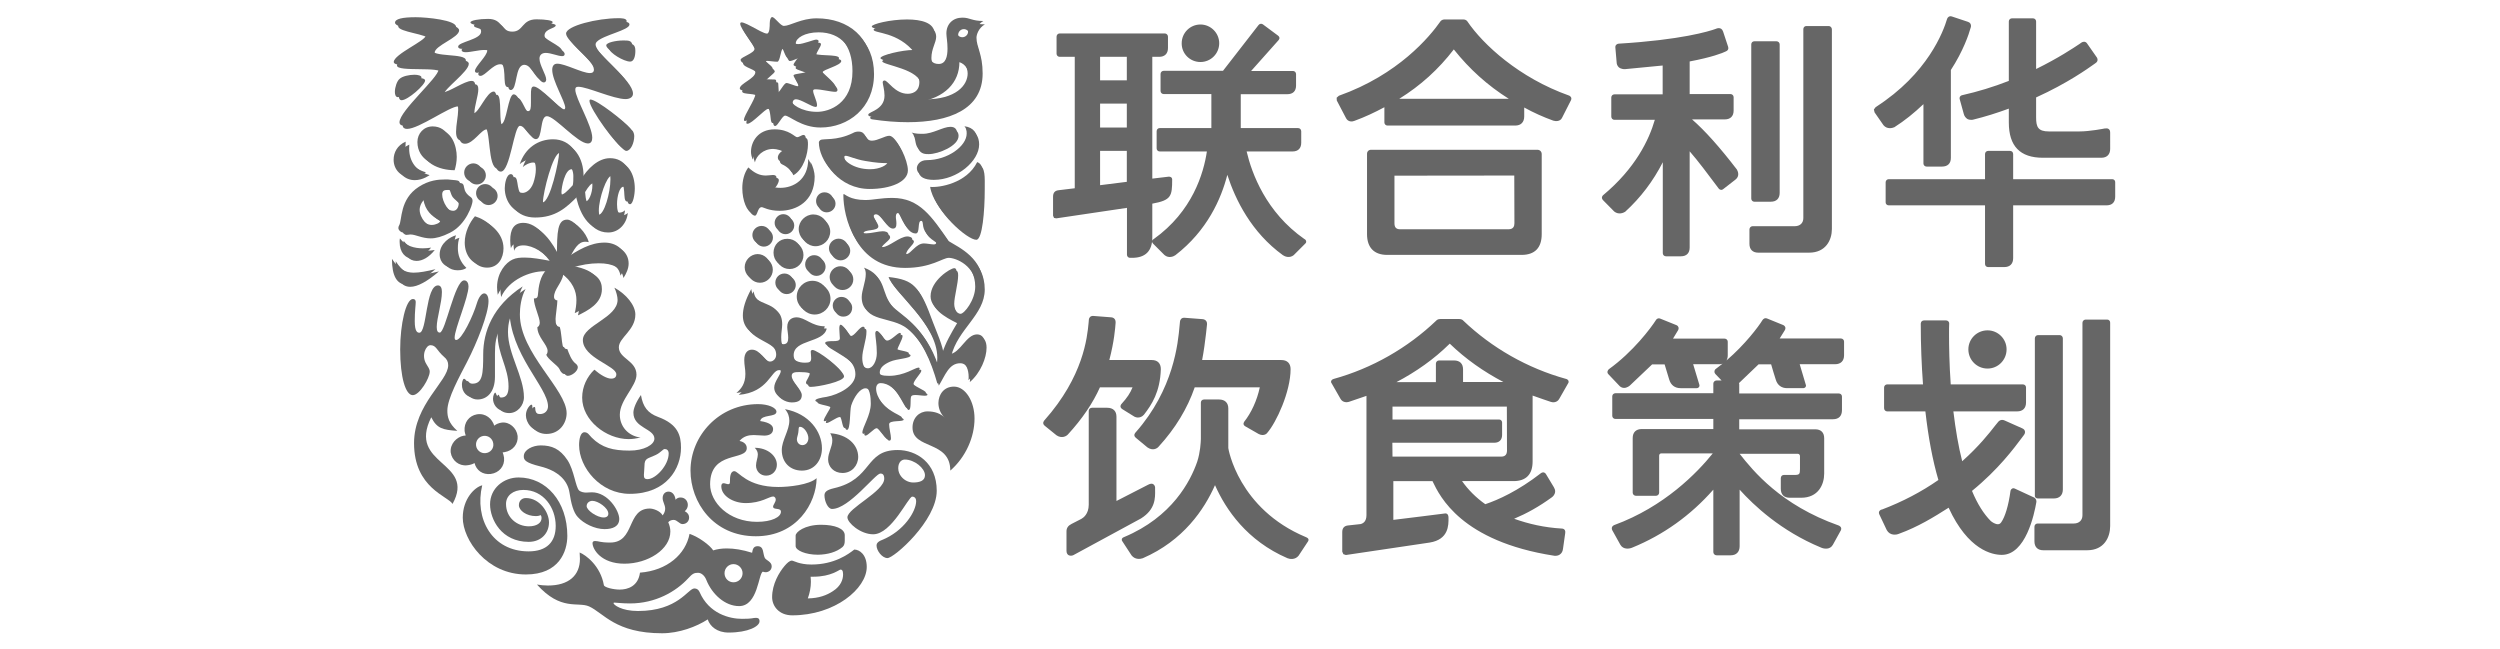 <?xml version="1.0" encoding="utf-8"?>
<!-- Generator: Adobe Illustrator 22.1.0, SVG Export Plug-In . SVG Version: 6.00 Build 0)  -->
<svg version="1.1" id="图层_1" xmlns="http://www.w3.org/2000/svg" xmlns:xlink="http://www.w3.org/1999/xlink" x="0px" y="0px"
	 viewBox="0 0 1786 464" style="enable-background:new 0 0 1786 464;" xml:space="preserve">
<style type="text/css">
	.st0{fill:#666666;}
	.st1{fill-rule:evenodd;clip-rule:evenodd;fill:#666666;}
	.st2{fill:#FFFFFF;}
</style>
<g>
	<path class="st0" d="M664.5,133.5c2.2,15.5,25.6,36.4,32,36c4.3-0.4,5.9-20.4,5.9-36c0-9,0.6-16-4.3-17.7
		C690.6,131,671,134.2,664.5,133.5 M665.9,126.5c17,0,32.5-13.5,32.5-25.4c0-5.6-2.7-10.1-9.4-10.9c1.2,1.5,1.6,2.5,1.6,5.2
		c0,9-13.6,19-28.5,19c-5.3,0-7.1,3.8-7.1,5.7C655.1,124.6,659.6,126.5,665.9,126.5 M662.3,108.1c-2.3,0-5.5,0-7.3-3.5
		c-1.5-3-0.9-7.7-3.7-9.9c2.8,0.9,5.6,0.9,7.9,0.9c7.4,0,14.4-5,19.8-5c3.6,0,4.7,2.2,4.7,4.5C683.7,102.2,669.1,108.1,662.3,108.1"
		/>
	<path class="st0" d="M338.7,284.1c6.7,0,12.5-5.1,12.5-16.4V251c0-6.3,0.5-13.5,4.8-18.6c-0.5,2.1-0.5,4.5-0.5,6.5
		c0,14.1,7.8,23.8,7.8,37.2c0,5.1-1.4,7.9-5.3,7.9c-3.8,0-3.4-3.5-4.2-3.5c-0.6,0-1.6,2.1-1.6,4.4c0,3.4,2.4,8.8,9.3,8.8
		c5.8,0,10.6-5.4,10.6-11.4c0-14.7-11.5-31-11.5-46.8c0-6.8,1.8-11.4,3.3-14.9c0,32.4,27.6,56,27.6,69.7c0,3.1-2.3,5.5-5.7,5.5
		c-3.7,0-5.5-3-5.5-5.2c0-1.2-0.2-1.5-0.7-1.5c-0.8,0-3.9,3.2-3.9,7.5c0,5.4,4.5,11.9,12.6,11.9c9.3,0,14.5-7.8,14.5-14.8
		c0-17.1-33.5-43-33.5-70.8c0-4.7,0.8-12.3,4.1-18.3c-21.4,13.9-28.2,32.4-28.2,48.5c0,14-0.4,21-7.7,21c-3.7,0-4.7-3.5-6-3.5
		c-1,0-1.5,3-1.5,3.8C329.8,280.6,334.2,284.1,338.7,284.1"/>
	<path class="st0" d="M621.6,120.9c7.2,0,12.6-3.2,12.6-5.3c0-0.6-1.1-1.1-3.2-1.1c-2.1,0-6.3-0.1-14.3-1.5
		c-6.9-1.1-12.1-3.7-14.1-3.7c-0.6,0-1,0.3-1,0.7C601.7,114.4,609.6,120.9,621.6,120.9 M586,100.1c2.1-1.4,11.3,0.8,23.2-5
		c1.5-0.9,2.9-1.1,4.2-1.1c5.8,0,4.2,6.5,9.5,6.5c4.1,0,9.4-3.5,12.4-3.5c4.8,0,11.9,15.4,11.9,22.6c0,8.3-12.6,13.4-27.4,13.4
		c-21.8,0-34.8-19-34.8-31.3C585.1,100.9,585.6,100.5,586,100.1"/>
	<path class="st0" d="M340.1,138c0,3.5,2.9,6.5,6.5,6.5c3.6,0,6.5-3,6.5-6.5c0-3.6-2.9-6.5-6.5-6.5C343,131.5,340.1,134.4,340.1,138
		 M331.6,123.3c0,3.6,2.9,6.6,6.5,6.6c3.6,0,6.5-2.9,6.5-6.6c0-3.6-2.9-6.6-6.5-6.6C334.5,116.8,331.6,119.7,331.6,123.3
		 M325.8,168.1c-3.8,0.9-11.7,5.5-11.7,13.7c0,5.9,4.6,9.7,10.3,9.7c3,0,5.1-0.7,6.4-1.7c-4.6-4.4-6.2-9.3-6.2-14.2
		C324.6,172.1,325,170,325.8,168.1 M285.7,170.3c-0.2,0.8-0.2,1.6-0.2,2.5c0,7.6,4.1,11.9,9.4,11.9c4.1,0,8.8-2.5,13.1-7.8
		c-1.8,0.3-4,0.5-5.9,0.5C296.1,177.4,289.7,175.8,285.7,170.3 M280,184.9c0,12.5,3.7,18.4,10.5,18.4c5.2,0,12.2-3.8,20.6-11
		c-6.3,1.5-11.3,2.5-15.7,2.5C289.4,194.7,284.9,192.4,280,184.9 M322.3,119.6c0.8-2.7,1.5-5.9,1.5-9.6c0-7.8-3.6-19.7-14.7-19.7
		c-6.4,0-10.9,5.1-10.9,11.1C298.2,114.4,311.1,119.6,322.3,119.6 M308.4,160.7c-5.4,0-11.2-6.7-11.2-12.7c0-3.2,2.4-7.3,4.2-7.3
		c0.7,0,1,0.5,1.1,1.6c1,8,6.3,12.5,11.1,14.8c0.4,0.4,0.8,0.5,0.8,0.9C314.4,159.1,311.3,160.7,308.4,160.7 M323.4,140.8
		c1.1,1.6,4.3,3.5,4.3,4.6c0,2.3-1.3,5.2-3.9,5.2c-5.7,0-10.4-8.6-10.4-13.6c0-3.1,1.8-3.3,4.3-3.3c1.1,0,1.7,0.1,2.4,0.6
		C321.7,135.1,321.7,138.3,323.4,140.8 M285.1,161.1c-0.3,0.5-0.5,1.1-0.5,1.8c0,1.5,1.7,3.1,3.1,3.1c1.3,0,2-0.3,2.7-0.3
		c3.9,0,8.3,2.8,14.6,2.8c3.7,0,8.2-1.2,13.8-4c11.8-5.9,16.2-20.4,16.2-22.8c0-3.1-2.4-2.7-4.5-5.6c-2.1-2.8-1.3-5.3-2.6-6.6
		c-0.8-0.8-3.2-0.8-6.1-1.1c-1-0.2-2.3-0.2-3.5-0.2c-5.5,0-11.8,0.6-19,5.2C285.3,142.3,287.4,157.4,285.1,161.1 M339.3,154.5
		c-3.7,4.3-7.3,11.4-7.3,18.8c0,8.8,5.3,16.2,13.7,16.2c8,0,11.7-6.9,11.7-13.9C357.4,164.6,347.4,156.9,339.3,154.5 M304.3,123.1
		c0,0-4.7,3.6-10.6,3.6c-6.9,0-12.5-5.2-12.5-12.6c0-5.1,2.6-10.3,8.6-12.9c-0.1,1-0.1,1.9-0.1,2.8
		C289.7,113.4,294.9,120.5,304.3,123.1"/>
	<path class="st0" d="M592.2,177.4c0,3.7,3.2,6.8,6.9,6.8c3.8,0,6.9-3.1,6.9-6.8c0-3.8-3.2-6.9-6.9-6.9
		C595.4,170.5,592.2,173.6,592.2,177.4 M592.7,197.9c0,4.3,3.5,7.7,7.7,7.7c4.3,0,7.7-3.3,7.7-7.7c0-4.2-3.4-7.7-7.7-7.7
		C596.2,190.2,592.7,193.7,592.7,197.9 M569.2,211.9c0,6.2,5.1,11.2,11.2,11.2c6.2,0,11.3-5,11.3-11.2c0-6.3-5.2-11.3-11.3-11.3
		C574.3,200.6,569.2,205.6,569.2,211.9 M575.2,188.9c0,3.5,2.9,6.5,6.5,6.5c3.6,0,6.6-3,6.6-6.5c0-3.7-3-6.6-6.6-6.6
		C578.2,182.2,575.2,185.2,575.2,188.9 M553.9,201.9c0,3.6,2.9,6.5,6.5,6.5c3.6,0,6.5-2.9,6.5-6.5c0-3.6-3-6.5-6.5-6.5
		C556.8,195.4,553.9,198.3,553.9,201.9 M570.6,163.6c0,5.9,4.8,10.5,10.5,10.5c5.7,0,10.5-4.6,10.5-10.5c0-5.7-4.8-10.4-10.5-10.4
		C575.4,153.2,570.6,158,570.6,163.6 M583,143.6c0,3.5,2.7,6.2,6.1,6.2c3.4,0,6.3-2.8,6.3-6.2c0-3.5-2.9-6.2-6.3-6.2
		C585.7,137.3,583,140.1,583,143.6 M553.4,159.2c0,3.5,2.8,6.2,6.2,6.2c3.5,0,6.2-2.8,6.2-6.2c0-3.4-2.8-6.2-6.2-6.2
		C556.2,153,553.4,155.9,553.4,159.2 M552.6,180.5c0,5.6,4.3,10,9.9,10c5.6,0,10-4.4,10-10c0-5.5-4.4-9.9-10-9.9
		C556.9,170.5,552.6,174.9,552.6,180.5 M532,190.9c0,5.1,4.2,9.3,9.2,9.3c5,0,9.3-4.2,9.3-9.3c0-5.1-4.2-9.4-9.3-9.4
		C536.2,181.6,532,185.9,532,190.9 M537.5,167.9c0,3.6,3,6.6,6.6,6.6c3.6,0,6.5-3,6.5-6.6c0-3.5-2.9-6.5-6.5-6.5
		C540.5,161.4,537.5,164.3,537.5,167.9 M594.9,218.2c0-3.3,2.9-6.1,6.2-6.1c3.6,0,6.4,2.8,6.4,6.1c0,3.8-2.7,6.5-6.4,6.5
		C597.8,224.7,594.9,222,594.9,218.2"/>
	<path class="st0" d="M614.7,254.3c0,4.1,1.3,8.8,5.4,8.8c3.4,0,6.3-5.1,6.3-10.9c0-6.5-1.1-11.6-1.1-14.1c0-1.1,0.6-1.7,1.1-1.7
		c2.5,0.2,4.7,6.9,7.4,6.9c2.9,0,7.4-5.5,9.1-5.5c0.5,0,0.7,0.7,0.7,0.7c0,2.6-3.7,8-3.7,10.1c0,1.8,9.4,2.1,9.4,3.8
		c0,2.3-9.9,2.3-14.7,4.5c-4.5,2-7.3,4.4-7.3,7.7c0,3.3,3.2,3.9,7.9,3.9c10.9,0,18.5-5.9,21-5.9c0.4,0,0.8,0.2,0.8,0.8
		c0,1.6-5.6,7-5.6,9.5c0,2.7,10.2,6,10,7.6c-0.1,0.5-0.8,0.7-2,0.7c-1.9,0-4.5-0.5-6.7-0.5c-1.4,0-2.5,0.2-2.9,0.8
		c-1.2,1.3,0.3,9.9-2,9.9c-2.1,0-7.7-19.3-20.2-19.3c-1.8,0-3.1,1.5-3.1,3.9c0,6.6,6.3,14,12.5,17.7c2.6,1.8,7.3,3.6,7.3,4.6
		c0,2-10.5,0.1-10.5,3.4c0,3,1.3,7.4,1.3,10c0,0.8-0.1,1.8-1.2,1.8c-1.9,0-6.7-8.9-9-8.9c-1.9,0-6.1,5.3-8,5.3
		c-0.5,0-0.8-0.4-0.8-0.9c0-3.8,6-12.3,6-20.7c0-3.8-0.4-12.4-5.2-12.4c-3.9,0-8.3,6.2-10.3,12.4c-1.1,3.6-0.4,17.5-3,17.5
		c-2.4,0-1.7-9.2-5-9.2c-2.4,0-7.6,4.3-9.5,4.3c-0.3,0-0.6-0.1-0.6-0.4c0-2,4.7-8.3,4.7-9.6c0-2.6-10.7-2.8-10.7-4.8
		c0-1.2,4.1-2,8.1-2.6c8.4-1.6,20.5-7.6,20.5-16.1c0-9.5-9-13.5-15.1-17.5c-3-1.9-6.5-3.5-6.5-4.9c0-1.3,3.9-1.3,5.6-1.3
		c2.4,0,4.9-0.1,4.9-2c0-1.5-0.4-4.5-0.4-6.8c0-1.6,0.2-2.9,0.9-2.9c2.4,0,5.8,8,7.5,8c2.5,0,6.1-6.6,8.6-6.6c0.9,0,1.2,0.5,1.2,2
		C617.7,241.5,614.7,248.4,614.7,254.3 M536.7,206.5c1.8,13.9,20.5,6.9,20.5,23.6c0,2.4-0.7,6-0.7,9.1c0,3.6,0.3,6.7,3.1,6.7
		c2.8,0,3.5-1.9,3.5-4.6c0-2.5-0.7-5.9-0.7-7.6c0-5.7,4-7,6.6-7c6.2,0,10.9,6.4,20.2,6.4c-2.1,10.4-23.7,7.6-23.7,19
		c0,5.8,5.7,7,9.5,7c3.4,0,4.5-0.5,4.5-3.3c0-1.7-0.3-3.4-0.3-4.6c0-0.6,0.5-1.2,1.2-1.2c3.6,0,21.3,13.4,21.3,17.4
		c0,3.8-18.7,7.5-23.9,7.5c-1.7,0-2-1.1-2-1.7c0-1.1,2.7-4.5,2.7-6.5c0-1.5-2.4-2.4-8.9-2.4c-3.1,0-5.4,0.2-5.4,2.7
		c0,4.4,7.2,9.8,7.2,13.9c0,3.3-2,5.2-7.2,5.2c-4.4,0-11.1-3.4-11.1-9.2c0-4.5,4.7-9.1,4.7-11.9c0-0.7-0.5-2.1-2.6-2.1
		c-5.9,0-7.6,16-29.1,17.8c3.5-3,6.4-6.6,6.4-13.6c0-3.5-0.8-6.2-0.8-9.9c0-5,2.3-7.4,5.5-7.4c6.1,0,9,8.5,12.9,8.5
		c2.1,0,4.4-1.9,4.4-4.9c0-12.4-23.8-10.6-23.8-28C530.7,220.5,532.3,214.6,536.7,206.5"/>
	<path class="st0" d="M435.8,113c10.8,0,15.7,9.4,15.7,19.8c0,4.5-1.3,11.2-3.4,11.2c-2.2,0-1.9-3.8-2.2-7.2
		c-0.3-4.4-1.1-5.4-2.5-5.4c-2.7,0-4.6,6.5-4.6,12.6c0,3.7,0.7,7.9,3.7,7.9c1.6,0,3.1-0.8,4-1.7c-0.7,7.5-6.2,14.1-14.1,14.1
		c-14.4,0-19.7-16.8-21.4-26.6c-8.7,9.2-16.7,15.8-31,15.8c-13.4,0-19.4-9.8-19.4-19.1c0-2.7,1-10,4.4-10c4.1,0,0.5,13.4,8.4,13.4
		c2,0,5.6-1.6,7.6-7c1.1-3.2,1.8-6.8,1.8-9.7c0-4.4-1-7.1-4.1-7.1c-2.8,0-6.3,2.1-7.4,3.3c3.9-11.8,13.4-17.8,23.8-17.8
		c13,0,19.8,11.4,19.8,24.2c0,1.8-0.2,3.7-0.5,5.5C419.8,120.1,427.5,113,435.8,113 M423.2,132.4c0-2.8-0.6-3.4-1.3-3.4
		c-1.6,0-3.4,2-6.1,6.4c0.4,5.8,1.3,8.4,2.9,8.4C420.6,143.7,423.2,138.1,423.2,132.4 M400.9,139c1.8,0,4.1-2.1,8.3-6.7
		c0.4-2.1,0.4-4,0.4-6.5c0-3.3-1.3-6.9-3.2-6.9c-5,0-7.4,13-7.4,16.5C398.9,137.3,399.8,139,400.9,139 M427.5,153.5
		c4.1,0,8.6-15.7,8.6-25.5c0-2.1-0.3-4.4-1.3-4.4c-3.3,0-9.1,16.1-9.1,25C425.7,152,426.5,153.5,427.5,153.5 M387.5,144.6
		c5.6,0,11.9-30.1,11.9-35.2c0-1.3-0.5-2.3-1.6-2.3c-5,0-12.1,28.7-12.1,35C385.6,143.3,386,144.6,387.5,144.6"/>
	<path class="st0" d="M405.2,156.9c-6.9,0-7.3,8.5-7.3,25.6c-5.2-11.2-13.9-23.3-24-23.3c-6.8,0-9.4,4.6-9.4,12.6
		c0,1.7,0.2,4,0.5,5.6c0.8-2.8,3.3-3.9,6.7-3.9c7,0,15.5,5.3,21,12.8c-6.4-1.2-12.5-2.3-17.8-2.3c-3.2,0-6.2,0.2-8.7,1.4
		c-4.7,2.1-11.1,9.2-11.1,19.8c0,1.6,0.2,3.5,0.5,5.4c5.7-12.6,20.9-18.5,30.7-18.5c1.9,0,3.5,0.2,4.5,0.3c-5,4.5-6.1,12.6-6.5,18.1
		c-0.2,2.5-1.2,2.7-2.9,2.7c0,5.4,4.2,13.3,4.2,17.4c0,1.5-0.8,2.8-1.7,3.1c0,7.2,7.3,12.5,7.3,17c0,1.2-0.4,2.2-0.9,2.6
		c0.4,2.9,8.4,7.9,9.4,10.4c1.3,3,2.8,3.5,3.5,3.5c2.8,0,7.2-3.2,7.2-6.3c0-1-0.9-2-1.4-2.5c-3.2-2.3-4.8-7.2-6-10.5
		c-1.2,0-2.7-0.5-3.3-2.4c-0.8-3.3-0.9-9.7-2.1-13.4c-2.1-0.5-3.1-1.3-3.1-5.7c0-2.1,1.3-10.4,1.3-13.4c-1,0-2.4-0.7-2.4-2.5
		c0-5.3,5.3-9.4,6.7-16.1c9.3,6.8,11.7,13.8,11.7,20c0,3.3-0.5,6.5-1.2,9.3c6.9-3.4,17.2-8.4,17.2-18.7c0-6-2.8-12.7-21.3-15.4
		c5.8-2.1,13-3.2,19-3.2c10.5,0,16.5,3.2,17.8,10.5c2.1-3.2,3.7-6.9,3.7-10.4c0-8-6.7-13.2-15.1-13.2c-10,0-18.8,5.2-28.3,11.6
		c4.3-8.8,7.2-14,12.4-14c0.8,0,1.7,0.1,2.5,0.3C416.5,164,409.1,156.9,405.2,156.9"/>
	<path class="st0" d="M559.2,107.6c-1.2-2.1-6.3-3.2-8.5-3.2c-7.1,0-12,5.1-13,9.6c-0.6-1.6-1.2-3.6-1.2-5.5c0-7.2,5-16.1,16.9-16.1
		c10.4,0,14.5,5.6,16,5.6c1.6,0,3.3-1.6,4.6-1.6c1.8,0,1.8,2.8,1.8,4.7c0,6.5-3,17.8-10.4,21.9c-1.3-2.9-3.9-5.9-8.1-7.9
		c-1.1-0.5-1.6-1.5-1.6-2.5C555.6,110.8,557.3,108.6,559.2,107.6 M534.6,119.6c4.3,4,8,5.8,12.5,5.8c1.9,0,4-0.4,5.1-0.4
		c1.5,0,2.5,0.6,2.5,1.7c0,1.8-1.7,4.8-3.6,6.4c1.9,0.8,4.1,1.1,6.4,1.1c9.3,0,19.9-5.8,19.9-20.6c1.9,2.6,3.1,7.9,3.1,10.4
		c0,17.8-13,24.7-25.1,24.7c-7.9,0-11.8-2.6-12.8-2.6c-3.1,0-2.9,6.2-5.1,6.1c-3.8-0.7-7.2-8.9-7.2-17.8
		C530.3,129.2,531.6,123.6,534.6,119.6"/>
	<path class="st0" d="M394.8,15.7c0-1-4.9-1.9-11.5-1.9c-10.7,0-9.2,8.8-17.3,8.8c-8.6,0-6.5-9.1-17.3-9.1c-6.5,0-12.6,1.1-12.6,2.5
		c0,2,7.6,1.2,7.6,6.6c0,5.7-16.4,7.3-16.4,10.7c0,1.2,1.2,1.6,2.9,1.6c3.6,0,9.4-1.6,13.4-1.6c2.3,0,4.5,0.4,4.5,2.7
		c0,4-8.8,11.5-8.8,14.7c0,1,0.8,1.3,1.6,1.3c3.2,0,8.9-8.3,14.1-8.3c8.7,0,2.9,18.5,7.7,18.5c4.9,0,2.7-18.1,9.8-18.1
		c5.8,0,10,12.6,13.9,12.6c1,0,1.8-0.8,1.8-2.1c0-3.4-4.8-10.4-4.8-15c0-2.8,1.9-4.1,4.5-4.1c3.7,0,8.8,2.3,11.6,2.3
		c1,0,1.9-0.3,1.9-1.5c0-3.9-14.5-8.2-14.5-13.2C386.8,18.1,394.8,18.1,394.8,15.7 M433.1,32.4c0,2.9,10.4,9.3,15.1,9.3
		c2.7,0,3.7-3.9,3.7-7.7c0-5-2.2-5.1-6.4-5.1C440,28.9,433.1,30.4,433.1,32.4 M450.2,64.7c0-9.8-26.6-27.7-26.8-35.3
		c0-0.7,0.3-1.4,0.9-2c4.6-4.8,23.4-8.3,23.4-12.3c0-2.1-4-2.1-5.9-2.1c-15.1,0-37.4,5.5-37.4,11c0,5.5,19.9,19,19.9,25.7
		c0,1.8-1.1,2.5-2.9,2.5c-5.5,0-17.6-6.7-23.3-6.7c-2.5,0-3.6,1.8-3.6,4.4c0,7.8,9.3,22.6,9.3,27.1c0,0.4-0.3,1.1-0.8,1.1
		c-3,0-16.9-16.3-21.7-16.3c-1.9,0-2,2.4-2,6v5.5c0,3.8-0.2,6.1-2,6.1c-4.3,0-6.2-12-10.3-12c-4.1,0-5,21.3-9.1,21.3
		c-4.8,0-0.7-23.3-5.2-23.3c-5,0-10.7,15.5-14.4,15.5c-1.3,0-1.6-1.3-1.6-2.5c0-4.8,2.8-12.5,2.8-17c0-2.3-0.7-3.6-2.6-3.6
		c-5.1,0-16.2,8.1-20.4,8.1c-0.7,0-1.6-0.3-1.6-0.9c0-3.9,17.9-16.3,17.9-21.9c0-5.4-24.5-1.8-24.5-7.9c0-5.2,17.5-10.7,17.5-16
		c0-4.8-20.7-6.9-28.8-6.9c-9.6,0-14.8,1.2-14.8,3.9c0,4.2,21.9,5.6,21.9,9.3c0,3.6-22.8,13.3-22.8,18.8c0,4.9,32,0.3,32,5.4
		c0,5.6-27.9,29.6-27.9,37.6c0,1.7,1.3,2.5,3.1,2.5c8.5,0,30.5-16.1,36.5-16.1c2.2,0,2.3,2.7,2.3,4.9c0,4.2-1.5,10.8-1.5,15.5
		c0,3.7,1,6.4,4.3,6.4c6,0,11.6-10.3,15.6-10.3c5.3,0,2.2,30.3,10,30.3c6.7,0,9.4-32.8,13.7-32.8c4.2,0,7.7,9.6,11.6,9.6
		c4.9,0,2.6-16.4,7.8-16.4c5.7,0,22,19.5,29.4,19.5c2.3,0,3.1-1.8,3.1-4.1c0-8.6-12.1-28.3-12.1-34.4c0-1.6,0.5-2.1,2.3-2.1
		c6.4,0,25.1,8.8,33.9,8.8C448.4,68.5,450.2,66.9,450.2,64.7 M301.1,55.3c0,3.2-12.5,14.1-16.9,14.1c-1.6,0-2.1-2-2.1-3.7
		c0-3.4,1.5-7.8,3.3-9.3c2.1-2,7-3,10.7-3C298.5,53.4,301.1,54,301.1,55.3 M421.1,72c0,5.7,20.4,33.7,24.3,33.7
		c3.2,0,5.7-5.7,5.7-10.6c0-1.3-0.5-2.7-1-3.5c-3-4.1-23.7-20.5-28.3-20.5C421.4,71.1,421.1,71.6,421.1,72"/>
	<path class="st0" d="M683.4,22.6c0,2.2,1.8,4,4.1,4c2.2,0,4.1-1.8,4.1-4c0-2.3-1.9-4.2-4.1-4.2C685.2,18.4,683.4,20.3,683.4,22.6
		 M656.8,58.6c0-11.6-27.8-14.5-27.8-17.1c0-2.1,15.6-5.8,23.5-5.8c-12.3-15.7-29.7-14.1-29.7-16.8c0-1.7,13.1-5,25.2-5
		c10.1,0,19.6,2.3,19.6,10.1c0,4.1-3.5,8.6-3.5,15.1c0,3.6,1.8,6.6,6.5,6.6c5.1,0,6.3-5.4,6.3-11c0-4.8-0.8-8.5-0.8-10.8
		c0-6.8,4.7-11.3,11.4-11.3c5.5,0,6.8,2.4,15,2.4c-4.5,2.6-6,7.4-6,9.6c0,6.9,4.4,11.6,4.4,25.7c0,25.8-24.1,34.9-53.7,34.9
		c-8.1,0-16.8-0.7-25.3-2c-1.3-0.3-1.6-0.5-1.6-1.3c0-2.1,11.6-3.3,11.6-13.6c0-4.2-1.3-8.1-1.3-9.5c0-0.8,0.6-1.3,1.3-1.3
		c2.5,0,7.4,9.5,16.6,9.5C650.7,67,656.8,66.3,656.8,58.6 M684.3,42.1c0,14.6-10.5,25.7-29.6,28.7c2.2,0.2,4.2,0.2,6,0.2
		c22.3,0,30.6-10.1,30.6-18.6C691.2,47.8,688.6,43.5,684.3,42.1"/>
	<path class="st0" d="M673,252.7c2.7-8.2,6-13.8,11.2-22.6c-5.3-2.8-19.4-8.8-19.4-18.4c0-11.2,14.1-20.1,16.9-20.1
		c1.3,0,1.7,1.2,1.7,3.3c0,5.9-2.8,15.3-2.8,20.4c0,4.5,2.9,8.9,5.6,8.9c2.7,0,10.5-9.9,10.5-19.4c0-17.3-15.3-22.6-19.8-22.6
		c-4.4,0-12.5,7.2-31.3,7.2c-35.1,0-43.1-34.8-43.1-50c0-0.6,0.2-0.8,0.2-0.8c0.9,0,4.4,4.3,15.5,4.3c5.7,0,10.8-1.5,19.3-1.5
		c19.5,0,28.2,13.5,40.3,30.9c7.3,4.6,24.8,11.9,24.8,32.7c0,18.3-19.5,28.4-24.1,48c7.5-0.8,11.8-14.1,19.5-14.1
		c3.8,0,5.8,3.1,5.8,8c0,7.2-4.2,18-12,24.7c0.2-0.8,0.2-1.5,0.2-2.4c0-4.6-1.7-11.1-7-11.1c-8.1,0-10.8,8.8-15.3,16.1
		c-4.7-16.6-11.1-31.6-22.6-40.8c-11.5-9.3-31.5-4.3-31.5-21.2c0-4.6,2.9-11.1,2.9-16.4c0-1.7-0.3-3.3-1.3-4.6
		c15.7,5.9,10.2,16.4,19.8,27.1c6,6.8,22.7,13.4,32.2,41.6c0.3-0.8,0.4-2.9,0.4-4.4c0-24.2-32-47.9-34.8-57.6
		c18.5,2.1,21.8,6.7,30.7,31.2C667.2,233.9,673,246.5,673,252.7 M668.8,173.5c0-3.5-8.7-3.8-9.5-13.4c-0.2-1.5-0.6-4.2-2.5-4.2
		c-2.9,0-0.7,9-3.9,9c-7.6,0-10-14.7-12.8-14.7c-0.6,0-1.4,0.6-1.4,2.6c0,1.7,0.4,2.8,0.4,4.9c0,2.2-0.5,3.6-2.5,3.6
		c-4.3,0-8.4-10.2-12.1-10.2c-0.8,0-1.6,0.4-1.6,1.2c0,1.9,3.3,5.6,3.3,7.4c0,3.8-10.7,1.8-10.7,5.1c0,1.5,1.5,1.9,3.4,1.9
		c3.5,0,8.9-1.5,11.6-1.5c1.8,0,4.2,0.4,4.2,2.5c0,2.2-5.9,5.2-5.9,7.4c0,0.9,1,1.4,1.7,1.4c4.5,0,12.3-7.6,17.8-7.6
		c1,0,3.4,0.5,3.4,1.9c0,2.1-5.6,5.8-5.6,8.9c0,0.8,0.5,1.8,1.5,1.8c3,0,6.8-7.6,12.4-7.6c2.1,0,5.3,0.7,6.9,0.7
		C668.4,174.7,668.8,174,668.8,173.5"/>
	<path class="st0" d="M547.1,75.6c2.7,0,3.2,6.4,3.6,10.1c0.4,2,0.7,2.2,1.5,2.2c2,0,5.1-7.5,7.1-7.5c3.2,0,11.6,8.6,25.4,8.6
		c19.8,0,38.3-13.8,38.3-38.3c0-23.7-16.6-37.6-39.6-37.6c-11,0-19,5.4-23.3,5.4c-2.5,0.2-6.5-6.3-8.5-6.3c-0.8,0-1.7,1.6-1.7,4.4
		c0,1.8,0,7.4-2,7.4c-3.9,0-19.1-11.2-19.1-7.1c0,3.7,10.2,15.3,10.2,18.1c0,3-9.9,5.8-9.9,7.7c0,3.6,10.5,4.3,10.5,8.9
		c0,4.5-11.1,8.1-11.1,11.6c0,2.7,11.1,0.8,11.1,4.2c0,3.5-8.1,15-8.1,18.1c0,0.9,0.2,0.9,0.9,0.9C535.5,86.3,544.9,75.6,547.1,75.6
		 M551.9,48.8c0-1.8-6.3-5.2-6.3-7.1c0-0.4,0.3-0.5,0.8-0.5c1.8,0,5,0.6,7.4,0.6c2.1,0,2.4-9.1,4-9.1c1.2,0,3.2,8.6,4.9,8.6
		c2.1,0,6-2.4,7.7-2.4c0.3,0,0.6,0.2,0.6,0.5c0,1.1-4.1,5.6-4.1,6.9c0,1.5,9.3,3.2,9.3,4.6c0,1.6-9.3,1.5-9.3,3
		c0,1.1,3.4,5.7,3.4,7.2c0,0.4-0.2,0.5-0.6,0.5c-1.2,0-6.3-2.3-7.8-2.3c-1.9,0-4.8,6.7-6.2,6.7c-0.6,0-0.8-0.7-0.8-1.5l-0.4-6.5
		c0-0.7-0.3-1.2-1.1-1.2c-2,0-5.7-0.2-6.9-0.2c-0.8,0-1.1-0.2-1.1-0.5C545.4,54.5,551.9,50,551.9,48.8 M583.7,79.9
		c-11.4,0-18.9-5.8-18.9-8.7c0-1.4,1-2.4,2.3-2.4c3.6,0,11.4,5.6,14,5.6c0.7,0,1.1-0.3,1.1-1.3c0-2.9-2.8-7.9-2.8-10.3
		c0-0.7,0.5-1.1,1.6-1.1c4.3,0,10.9,1.8,14.3,1.8c1.1,0,1.5-0.7,1.5-1.3c0-3.6-10.7-10.6-10.7-12.7c0-1.9,13.3-4.9,13.3-8
		c0-3.2-18-0.9-18-4c0-2.4,3.4-6.3,3.4-8.1c0-0.7-0.7-1.1-1.8-1.1c-1.5,0-9.3,3.2-12.7,3.2c-1.6,0-3.6-0.4-3.6-2.6
		c0-3.8,6.5-7.9,16.4-7.9c16.3,0,25.9,11.2,25.9,29.8C609.1,74,592.5,79.9,583.7,79.9"/>
	<path class="st0" d="M665.7,135.4c2.2,15.5,25.5,36.2,31.9,35.9c4.2-0.4,5.9-20.3,5.9-35.9c0-9,0.6-16-4.3-17.6
		C691.7,133,672.1,136.1,665.7,135.4 M667.1,128.5c16.9,0,32.4-13.5,32.4-25.3c0-5.6-2.6-10.1-9.4-10.9c1.2,1.5,1.6,2.5,1.6,5.2
		c0,9-13.6,18.9-28.4,18.9c-5.3,0-7,3.8-7,5.7C656.3,126.6,660.8,128.5,667.1,128.5 M663.5,110.1c-2.3,0-5.5,0-7.3-3.5
		c-1.5-3-0.9-7.7-3.7-9.9c2.8,0.9,5.6,0.9,7.9,0.9c7.3,0,14.4-5,19.7-5c3.6,0,4.7,2.2,4.7,4.5C684.8,104.3,670.3,110.1,663.5,110.1"
		/>
	<path class="st0" d="M299.6,237.7c5.5,0,4.4-33.8,13.3-33.8c2.1,0,2.8,2.1,2.8,4.7c0,7.6-3.7,18.9-3.7,25c0,3.1,0.9,4,2.2,4
		c4,0,10.7-37.3,17.4-37.3c2.1,0,3.1,2.1,3.1,4.3c0,7.9-9.9,30.3-9.9,36.6c0,1,0.3,1.7,1.1,1.7c4,0,12.2-17.4,14.8-26.3
		c1.4-4.6,3.5-7,5.2-7c1.7,0,3.1,1.8,3.1,5.6c0,8.8-8.1,29.4-15.3,43.3c-5.5,10.7-14.1,26.1-14.1,34.8c0,4.4,0.8,8.9,7.1,14.5
		c-10.4-0.7-14.6-1.7-18.6-9.7c-17.4,34.6,32.1,31.3,15.2,61.9c-3-5.5-27.5-11.2-27.5-43.4c0-27.9,24.4-44.2,24.4-55.7
		c0-2.4-0.9-4.3-3-6c-5.3-4.6-5.5-8.3-9.7-8.3c-3.1,0-6.8,7.2-2.9,13.5c1.2,2.1,2.4,3.5,2.4,5.4c0,4.6-7.2,16.8-12.1,16.8
		c-5.1,0-9-12.5-9-32.7c0-18,4.1-36,9.1-36c1.5,0,2,1,2,2.2c0,2.2-0.7,6.4-0.7,13.6C296.3,237,298.2,237.7,299.6,237.7"/>
	<path class="st0" d="M341.1,285.4c6.7,0,12.5-5.1,12.5-16.3v-16.6c0-6.3,0.5-13.5,4.7-18.5c-0.5,2.1-0.5,4.5-0.5,6.5
		c0,14.1,7.8,23.7,7.8,37.1c0,5.1-1.4,7.9-5.3,7.9c-3.7,0-3.4-3.5-4.2-3.5c-0.6,0-1.6,2.1-1.6,4.4c0,3.3,2.4,8.7,9.3,8.7
		c5.8,0,10.5-5.4,10.5-11.3c0-14.7-11.4-30.9-11.4-46.6c0-6.8,1.8-11.3,3.2-14.8c0,32.3,27.5,55.8,27.5,69.5c0,3.1-2.3,5.5-5.7,5.5
		c-3.7,0-5.5-3-5.5-5.2c0-1.1-0.2-1.5-0.7-1.5c-0.8,0-3.9,3.2-3.9,7.5c0,5.3,4.5,11.8,12.6,11.8c9.3,0,14.4-7.7,14.4-14.8
		c0-17-33.4-42.9-33.4-70.6c0-4.7,0.8-12.3,4.1-18.2c-21.4,13.8-28.1,32.2-28.1,48.3c0,14-0.4,21-7.6,21c-3.7,0-4.7-3.5-5.9-3.5
		c-1,0-1.5,3-1.5,3.8C332.3,282,336.7,285.4,341.1,285.4"/>
	<path class="st0" d="M623,122.8c7.1,0,12.6-3.2,12.6-5.2c0-0.6-1.1-1.1-3.2-1.1c-2.1,0-6.2-0.1-14.2-1.5c-6.9-1.1-12.1-3.7-14-3.7
		c-0.6,0-1,0.3-1,0.7C603.1,116.4,611,122.8,623,122.8 M587.5,102.2c2.1-1.4,11.3,0.8,23.1-5c1.5-0.9,2.9-1.1,4.2-1.1
		c5.7,0,4.2,6.5,9.5,6.5c4.1,0,9.3-3.4,12.4-3.4c4.8,0,11.9,15.3,11.9,22.5c0,8.3-12.5,13.3-27.3,13.3c-21.7,0-34.7-18.9-34.7-31.1
		C586.5,102.9,587,102.6,587.5,102.2"/>
	<path class="st0" d="M344.5,346.7c-5.4,1.3-13.9,9.7-13.9,23.1c0,15.9,17.1,40.6,45.1,40.6c23.8,0,29.6-16.5,29.6-27.6
		c0-24.5-15.1-41.7-34.8-41.7c-10.8,0-20.4,7.8-20.4,19.2c0,10.8,8.2,26.8,27.6,26.8c9.1,0,14.5-6.4,14.5-13.9
		c0-7.3-6.7-17.4-16.5-17.4c-2.9,0-5,2-5,5.1c0,3.8,5.4,7.8,12.1,7.8c1.6,0,2.9-0.4,3.5-0.7c0.4,0.5,0.6,1.3,0.6,2
		c0,3.7-3.6,6-9.1,6c-8.4,0-16.3-6.2-16.3-16c0-5.9,5-10,12.4-10c14.5,0,23.1,12.8,23.1,25.7c0,11.5-6.4,18.2-19.4,18.2
		C351.5,393.9,338.8,370.5,344.5,346.7"/>
	<path class="st0" d="M517.6,409.5c0,3.7,2.9,6.5,6.4,6.5c3.6,0,6.5-2.9,6.5-6.5c0-3.6-3-6.5-6.5-6.5
		C520.5,403,517.6,405.9,517.6,409.5 M530.1,442.1c7.9,0,7.5-0.7,9.9-0.7c2.5,0,2.6,1.4,2.6,2.5c0,3.5-8,8-22.1,8
		c-8.3,0-13.3-4.5-14.9-9.4c-8,5.2-20.4,9.9-32.6,9.9c-33.4,0-41.8-14.5-52.2-19.2c-8-3.5-20.1,3.5-37.2-15.6
		c2.3,0.4,5.3,0.7,7.8,0.7c15,0,22.9-7.3,22.9-19.1c0-1.4-0.1-3.1-0.2-4.5c4.5,1.8,14.9,9.6,17.3,23.3c0.3,1.7,7,3.2,11.3,3.2
		c5.8,0,13.2-2.4,14.5-12.1c19.5-1.5,32.7-13.2,35.4-27.7c7,2.3,15,8.6,16.9,11.8c2.8-0.9,6-1.4,9.7-1.4c5.3,0,11.1,0.9,18.1,3.1
		c0.4-2.1,0.7-4.7,3.9-4.7c4.8,0,3.6,5.3,5.2,8.4c0.8,1.6,4.9,2.7,4.9,5.9c0,3.2-2.7,4.3-4.3,4.3c-0.6,0-1.5-0.2-2-0.4
		c-3.2,1.1-3.4,24.6-17,24.6c-10,0-19.3-8.4-23.4-18.7c-1.2-3.1-3.6-5.1-5.9-5.1c-2.6,0-4,0.5-7.1,4c-8.8,9.5-23.4,17.9-41.5,17.9
		c-5.6,0-9.9-0.6-11.1-0.6c-0.7,0-0.7,0.2-0.7,0.4c0,1.1,5.5,5.6,17.5,5.6c28.7,0,35.7-16.1,40.2-16.1c0.7,0,2.6,0,3.8,2.6
		C506.5,438.4,521.1,442.1,530.1,442.1"/>
	<path class="st0" d="M628.9,338.3c-3.5,0-22.4,25.3-34.5,25.3c-3,0-5.4-5.6-5.4-9.7c0-2.4,1.6-3.9,6.7-5.1
		c28-6.4,21.7-27.3,45.6-27.3c13.2,0,27.9,8.9,27.9,29.1c0,21.4-30.5,48.1-35.2,48.1c-3.8,0-7.8-5.3-7.8-9c0-1.1,0.5-2.6,3.8-3.9
		c15.6-6.2,24.5-20.4,24.5-27.8c0-1.6-0.8-3.2-2.8-3.2c-2.8,0-14.7,26.9-27.9,26.9c-9.1,0-18.4-8.2-18.4-12.1
		c0-6.5,26.3-18.5,26.3-27.6C631.7,338.6,630.1,338.3,628.9,338.3 M646.4,328.3c-2.3,0-4.7,1.9-4.7,6.2c0,4.9,3.8,8,5.9,9
		c1.1,0.6,2.9,1.2,4.7,1.2c4.7,0,8.5-1.2,8.5-5.2C660.8,334.5,653.3,328.3,646.4,328.3"/>
	<path class="st0" d="M342.5,140c0,3.5,2.9,6.5,6.5,6.5c3.6,0,6.5-3,6.5-6.5c0-3.6-2.9-6.5-6.5-6.5
		C345.4,133.5,342.5,136.4,342.5,140 M334.1,125.3c0,3.6,2.9,6.5,6.5,6.5c3.6,0,6.5-2.9,6.5-6.5c0-3.6-2.9-6.5-6.5-6.5
		C337,118.8,334.1,121.7,334.1,125.3 M328.2,169.9c-3.8,0.9-11.6,5.5-11.6,13.6c0,5.9,4.6,9.6,10.3,9.6c3,0,5-0.7,6.3-1.7
		c-4.6-4.4-6.1-9.3-6.1-14.1C327.1,173.9,327.5,171.8,328.2,169.9 M288.4,172.1c-0.2,0.8-0.2,1.6-0.2,2.5c0,7.6,4.1,11.8,9.4,11.8
		c4.1,0,8.8-2.5,13-7.8c-1.8,0.3-4,0.5-5.9,0.5C298.7,179.2,292.3,177.5,288.4,172.1 M282.7,186.6c0,12.4,3.7,18.3,10.4,18.3
		c5.2,0,12.1-3.8,20.5-11c-6.3,1.5-11.3,2.5-15.7,2.5C292,196.4,287.5,194.1,282.7,186.6 M324.8,121.6c0.8-2.7,1.5-5.9,1.5-9.5
		c0-7.8-3.6-19.6-14.6-19.6c-6.4,0-10.9,5-10.9,11.1C300.8,116.4,313.6,121.6,324.8,121.6 M310.9,162.5c-5.4,0-11.1-6.7-11.1-12.7
		c0-3.2,2.4-7.3,4.2-7.3c0.7,0,1,0.5,1.1,1.6c1,7.9,6.2,12.5,11.1,14.7c0.4,0.4,0.8,0.5,0.8,0.9C317,160.9,313.8,162.5,310.9,162.5
		 M325.9,142.7c1.1,1.6,4.2,3.5,4.2,4.6c0,2.3-1.3,5.2-3.9,5.2c-5.7,0-10.3-8.6-10.3-13.5c0-3.1,1.8-3.3,4.3-3.3
		c1.1,0,1.7,0.1,2.4,0.6C324.2,137,324.2,140.3,325.9,142.7 M287.7,162.9c-0.3,0.5-0.4,1.1-0.4,1.8c0,1.5,1.7,3.1,3.1,3.1
		c1.3,0,2-0.3,2.7-0.3c3.9,0,8.3,2.8,14.6,2.8c3.7,0,8.2-1.2,13.7-4c11.7-5.8,16.2-20.3,16.2-22.7c0-3.1-2.4-2.7-4.4-5.6
		c-2.1-2.8-1.3-5.3-2.6-6.6c-0.8-0.8-3.2-0.8-6.1-1.1c-1-0.2-2.3-0.2-3.5-0.2c-5.4,0-11.7,0.6-18.9,5.2
		C287.9,144.2,290,159.2,287.7,162.9 M341.7,156.4c-3.6,4.3-7.3,11.4-7.3,18.7c0,8.8,5.3,16.1,13.6,16.1c8,0,11.7-6.9,11.7-13.8
		C359.7,166.4,349.8,158.8,341.7,156.4 M306.9,125.1c0,0-4.7,3.6-10.6,3.6c-6.9,0-12.5-5.2-12.5-12.5c0-5.1,2.6-10.2,8.6-12.9
		c-0.1,1-0.1,1.9-0.1,2.8C292.3,115.4,297.5,122.5,306.9,125.1"/>
	<path class="st0" d="M593.7,179.2c0,3.7,3.2,6.8,6.8,6.8c3.7,0,6.9-3.1,6.9-6.8c0-3.8-3.2-6.9-6.9-6.9
		C596.8,172.3,593.7,175.4,593.7,179.2 M594.2,199.6c0,4.3,3.5,7.6,7.7,7.6c4.2,0,7.7-3.3,7.7-7.6c0-4.2-3.4-7.6-7.7-7.6
		C597.6,192,594.2,195.4,594.2,199.6 M570.8,213.5c0,6.2,5.1,11.2,11.2,11.2c6.1,0,11.3-5,11.3-11.2c0-6.3-5.1-11.2-11.3-11.2
		C575.8,202.3,570.8,207.2,570.8,213.5 M576.8,190.6c0,3.5,2.9,6.5,6.5,6.5c3.6,0,6.5-3,6.5-6.5c0-3.7-3-6.6-6.5-6.6
		C579.7,184,576.8,186.9,576.8,190.6 M555.5,203.6c0,3.6,2.9,6.5,6.5,6.5c3.6,0,6.5-2.9,6.5-6.5c0-3.6-3-6.5-6.5-6.5
		C558.4,197.1,555.5,200,555.5,203.6 M572.2,165.4c0,5.9,4.8,10.5,10.4,10.5c5.7,0,10.5-4.6,10.5-10.5c0-5.6-4.8-10.3-10.5-10.3
		C576.9,155.1,572.2,159.8,572.2,165.4 M584.5,145.5c0,3.5,2.7,6.2,6.1,6.2c3.4,0,6.3-2.7,6.3-6.2c0-3.4-2.9-6.2-6.3-6.2
		C587.2,139.3,584.5,142,584.5,145.5 M555,161.1c0,3.4,2.7,6.2,6.2,6.2c3.4,0,6.2-2.8,6.2-6.2c0-3.4-2.8-6.2-6.2-6.2
		C557.8,154.9,555,157.7,555,161.1 M554.2,182.2c0,5.5,4.3,10,9.9,10c5.5,0,9.9-4.4,9.9-10c0-5.5-4.4-9.9-9.9-9.9
		C558.5,172.3,554.2,176.7,554.2,182.2 M533.7,192.7c0,5,4.2,9.3,9.2,9.3c5,0,9.2-4.2,9.2-9.3c0-5.1-4.2-9.3-9.2-9.3
		C537.9,183.3,533.7,187.6,533.7,192.7 M539.2,169.7c0,3.6,3,6.5,6.5,6.5c3.6,0,6.5-3,6.5-6.5c0-3.5-2.9-6.5-6.5-6.5
		C542.2,163.2,539.2,166.2,539.2,169.7 M596.3,219.8c0-3.2,2.9-6,6.2-6c3.6,0,6.3,2.8,6.3,6c0,3.8-2.7,6.4-6.3,6.4
		C599.2,226.3,596.3,223.6,596.3,219.8"/>
	<path class="st0" d="M600.5,406.9c0.8,0,1.8,0.5,1.8,3.4c0,3.6-1.5,8.4-7.4,12.1c-4.1,2.7-9.7,5-17.8,5.1c1.4-3.8,2.2-8,2.2-11.8
		c0-1.4-0.1-2.3-0.2-3.7h2C593.9,412,599.5,406.9,600.5,406.9 M601.9,390.8c1.3-1.1,1.6-2.8,1.6-4.6v-3.8c0-4.8-7.1-7.5-16.9-7.5
		c-11.9,0-18.2,5.3-18.2,7.7v7.5c0,3.1,7.1,6.2,15.9,6.2C591.3,396.2,597.6,394.4,601.9,390.8 M610.3,392.6
		c-4.2,3.3-14.2,10.7-30.6,10.7c-8.8,0-12.7-2.8-14-2.8c-1.6,0-3.4,1.7-5.2,3.8c-3.9,4.6-8.9,13-8.9,22.3c0,6.5,5,13,14.4,13
		c30.4,0,53.2-19.1,53.2-34.6C619.2,396.2,614,392.6,610.3,392.6"/>
	<path class="st0" d="M616,255.7c0,4.1,1.3,8.8,5.3,8.8c3.4,0,6.3-5.1,6.3-10.9c0-6.5-1.1-11.5-1.1-14.1c0-1.1,0.6-1.7,1.1-1.7
		c2.5,0.2,4.7,6.9,7.4,6.9c2.9,0,7.3-5.5,9.1-5.5c0.5,0,0.7,0.8,0.7,0.8c0,2.6-3.7,8-3.7,10.1c0,1.8,9.4,2.1,9.4,3.8
		c0,2.3-9.9,2.3-14.7,4.5c-4.5,2-7.3,4.4-7.3,7.7c0,3.2,3.2,3.9,7.9,3.9c10.9,0,18.4-5.9,21-5.9c0.4,0,0.8,0.3,0.8,0.8
		c0,1.6-5.6,7-5.6,9.5c0,2.7,10.1,6,10,7.6c-0.1,0.5-0.8,0.7-2,0.7c-1.9,0-4.5-0.5-6.6-0.5c-1.4,0-2.5,0.2-2.9,0.8
		c-1.2,1.3,0.3,9.9-2,9.9c-2.1,0-7.7-19.2-20.1-19.2c-1.8,0-3.1,1.5-3.1,3.9c0,6.5,6.3,14,12.4,17.6c2.6,1.8,7.3,3.6,7.3,4.5
		c0,2-10.4,0.1-10.4,3.4c0,3,1.3,7.4,1.3,9.9c0,0.8-0.1,1.8-1.2,1.8c-1.9,0-6.7-8.9-9-8.9c-1.9,0-6.1,5.3-8,5.3
		c-0.5,0-0.8-0.4-0.8-0.9c0-3.8,6-12.2,6-20.6c0-3.8-0.4-12.3-5.2-12.3c-3.9,0-8.2,6.2-10.2,12.3c-1.1,3.6-0.4,17.4-3,17.4
		c-2.4,0-1.7-9.2-5-9.2c-2.4,0-7.6,4.3-9.5,4.3c-0.3,0-0.6-0.1-0.6-0.4c0-2,4.7-8.3,4.7-9.6c0-2.6-10.7-2.8-10.7-4.8
		c0-1.2,4.1-2,8.1-2.6c8.3-1.6,20.4-7.5,20.4-16c0-9.5-9-13.5-15-17.4c-3-1.9-6.5-3.5-6.5-4.9c0-1.3,3.9-1.3,5.5-1.3
		c2.4,0,4.8-0.1,4.8-2c0-1.5-0.4-4.5-0.4-6.8c0-1.6,0.2-2.9,0.9-2.9c2.4,0,5.8,8,7.5,8c2.5,0,6.1-6.6,8.5-6.6c0.9,0,1.2,0.5,1.2,2
		C619,243,616,249.9,616,255.7 M538.4,208.1c1.8,13.8,20.4,6.8,20.4,23.6c0,2.4-0.7,6-0.7,9.1c0,3.6,0.3,6.7,3.1,6.7
		c2.8,0,3.5-1.9,3.5-4.6c0-2.5-0.7-5.8-0.7-7.6c0-5.7,4-7,6.5-7c6.2,0,10.9,6.4,20.1,6.4c-2.1,10.4-23.6,7.6-23.6,19
		c0,5.8,5.7,7,9.4,7c3.4,0,4.5-0.5,4.5-3.3c0-1.7-0.3-3.4-0.3-4.6c0-0.6,0.5-1.2,1.2-1.2c3.6,0,21.2,13.3,21.2,17.3
		c0,3.7-18.6,7.5-23.8,7.5c-1.7,0-1.9-1.1-1.9-1.7c0-1.1,2.6-4.5,2.6-6.5c0-1.5-2.4-2.4-8.9-2.4c-3.1,0-5.4,0.2-5.4,2.7
		c0,4.4,7.2,9.8,7.2,13.8c0,3.3-2,5.2-7.2,5.2c-4.4,0-11.1-3.4-11.1-9.2c0-4.5,4.7-9,4.7-11.8c0-0.7-0.5-2.1-2.6-2.1
		c-5.9,0-7.6,15.9-28.9,17.7c3.5-3,6.4-6.6,6.4-13.5c0-3.5-0.8-6.2-0.8-9.8c0-5,2.3-7.4,5.5-7.4c6.1,0,8.9,8.5,12.9,8.5
		c2.1,0,4.4-1.9,4.4-4.8c0-12.4-23.7-10.6-23.7-27.9C532.4,222.1,534,216.3,538.4,208.1"/>
	<path class="st0" d="M569.3,313.8c0,2.4,1.7,4.2,3.9,4.2c2.7,0,4.3-2.3,4.3-5c0-3.4-3.1-8.1-6-8.1c-1.3,0-0.8,2-1.2,4.1
		C570.1,310.6,569.3,312.6,569.3,313.8 M560.8,292.3c17.2,3.2,26.4,16,26.4,28c0,8.4-5.2,15.9-14.3,15.9c-8.3,0-14.4-5.7-14.4-14.7
		c0-6.8,5.4-14.1,5.4-21C563.9,297.7,563.1,295,560.8,292.3 M539.2,319.9c1.6,1.6,2.2,3.2,2.2,4.8c0,2.4-1.3,5.1-1.3,7.9
		c0,3.9,3,7.2,7.2,7.2c4.6,0,7.7-3.6,7.7-7.7C555.1,325.9,548.6,319.9,539.2,319.9 M593.1,309.5c1.1,1.8,1.5,3.5,1.5,5.2
		c0,4.5-3,8.7-3,13.5c0,5.3,4.1,9.7,10.3,9.7c6.6,0,11.2-5.3,11.2-11.6C613,317.6,605.3,310.3,593.1,309.5 M543.1,300.8
		c7.5,1.1,9.2,3.6,9.2,5.7c0,3.6-3.2,4.7-6.3,4.7c-2.2,0-4.8-0.4-7.6-0.4c-3.6,0-7.2,0.8-10.1,4.2c2.1,0.4,5.2,1.8,5.2,5.1
		c0,9.4-26.2,1.5-26.2,25.9c0,12.9,13.3,26.8,33.5,26.8c10.5,0,17.1-3.4,17.1-7.2c0-3.2-5.6-1-5.6-3.7c0-1.2,1.9-3.2,1.9-5
		c0-0.9-0.6-2.2-1.9-2.2c-2.8,0-8.4,4.7-19.6,4.7c-8.8,0-17.4-5.1-17.4-12c0-1.4,0.6-2.2,1.6-2.2c1.1,0,2.3,0.7,3.4,0.7
		c1.1,0,1.2-0.7,1.2-2.5c0-1.7,0-6.8,3.1-6.8c3.1,0,8.9,11.3,31.5,11.3c7.4,0,22-1.5,27.3-6.3c-0.2,17.9-14.1,41.5-43.4,41.5
		c-30.5,0-46.7-24.4-46.7-46.9c0-24.9,20.3-47.5,48.3-47.5c7.1,0,13.1,2.5,13.1,5.5C554.5,298.3,543.9,295.8,543.1,300.8"/>
	<path class="st0" d="M437.8,115c10.8,0,15.7,9.3,15.7,19.7c0,4.5-1.3,11.2-3.4,11.2c-2.2,0-1.9-3.8-2.2-7.2
		c-0.3-4.4-1.1-5.3-2.5-5.3c-2.7,0-4.6,6.5-4.6,12.5c0,3.7,0.7,7.9,3.7,7.9c1.5,0,3.1-0.7,4-1.7c-0.7,7.5-6.2,14-14,14
		c-14.3,0-19.6-16.7-21.3-26.5c-8.7,9.1-16.6,15.8-30.9,15.8c-13.3,0-19.4-9.8-19.4-19c0-2.7,1-9.9,4.4-9.9c4.1,0,0.4,13.4,8.4,13.4
		c2,0,5.6-1.5,7.5-7c1.1-3.2,1.8-6.8,1.8-9.7c0-4.4-1-7.1-4.1-7.1c-2.8,0-6.3,2.1-7.4,3.3c3.9-11.7,13.3-17.7,23.7-17.7
		c12.9,0,19.7,11.3,19.7,24.1c0,1.7-0.2,3.7-0.5,5.5C421.9,122.1,429.6,115,437.8,115 M425.3,134.3c0-2.8-0.6-3.4-1.3-3.4
		c-1.6,0-3.4,2-6,6.3c0.4,5.8,1.3,8.4,2.9,8.4C422.7,145.6,425.3,140,425.3,134.3 M403.1,141c1.7,0,4.1-2,8.2-6.7
		c0.3-2.1,0.3-4,0.3-6.5c0-3.3-1.3-6.9-3.2-6.9c-4.9,0-7.3,13-7.3,16.4C401.1,139.2,402,141,403.1,141 M429.6,155.4
		c4.1,0,8.5-15.6,8.5-25.4c0-2.1-0.3-4.4-1.3-4.4c-3.3,0-9,16-9,24.9C427.8,153.9,428.6,155.4,429.6,155.4 M389.7,146.5
		c5.5,0,11.9-29.9,11.9-35c0-1.3-0.5-2.3-1.6-2.3c-5,0-12.1,28.6-12.1,34.9C387.9,145.2,388.2,146.5,389.7,146.5"/>
	<path class="st0" d="M407.4,158.8c-6.9,0-7.3,8.5-7.3,25.5c-5.2-11.2-13.9-23.2-24-23.2c-6.8,0-9.3,4.5-9.3,12.5
		c0,1.6,0.2,4,0.5,5.6c0.8-2.8,3.3-3.9,6.6-3.9c6.9,0,15.5,5.3,21,12.7c-6.3-1.2-12.5-2.3-17.7-2.3c-3.2,0-6.2,0.2-8.7,1.4
		c-4.7,2.1-11,9.2-11,19.7c0,1.6,0.2,3.5,0.5,5.4c5.7-12.6,20.8-18.4,30.6-18.4c1.9,0,3.4,0.2,4.5,0.3c-4.9,4.5-6,12.6-6.4,18
		c-0.2,2.5-1.1,2.7-2.9,2.7c0,5.3,4.2,13.3,4.2,17.3c0,1.5-0.8,2.8-1.6,3.1c0,7.2,7.2,12.4,7.2,16.9c0,1.2-0.4,2.2-0.8,2.6
		c0.4,2.9,8.3,7.9,9.3,10.3c1.3,3,2.8,3.5,3.5,3.5c2.8,0,7.2-3.2,7.2-6.2c0-1-0.9-2.1-1.5-2.5c-3.1-2.3-4.8-7.2-6-10.4
		c-1.2,0-2.7-0.5-3.3-2.4c-0.8-3.3-0.9-9.6-2.1-13.4c-2.1-0.5-3-1.3-3-5.7c0-2.1,1.3-10.4,1.3-13.3c-1,0-2.4-0.7-2.4-2.5
		c0-5.3,5.2-9.3,6.7-16c9.3,6.8,11.6,13.8,11.6,19.9c0,3.3-0.5,6.4-1.2,9.3c6.8-3.3,17.1-8.4,17.1-18.7c0-6-2.8-12.7-21.2-15.3
		c5.8-2.1,12.9-3.2,18.9-3.2c10.4,0,16.4,3.2,17.7,10.5c2.1-3.2,3.7-6.9,3.7-10.3c0-8-6.7-13.2-15.1-13.2c-9.9,0-18.8,5.2-28.2,11.5
		c4.3-8.8,7.2-13.9,12.3-13.9c0.8,0,1.7,0.1,2.5,0.3C418.7,165.8,411.3,158.8,407.4,158.8"/>
	<path class="st0" d="M681.5,276.2c8.2,0,14.7,10.5,14.7,22.8c0,13.2-6.2,27.5-17.3,37.2c-0.1-21.8-27-14.9-27-30.8
		c0-6.9,4.8-11.5,10.7-11.5c5.2,0,9.3,1.5,12.2,4.4c-2.9-2.7-4.4-6.6-4.4-10.4C670.5,281.8,674.3,276.2,681.5,276.2"/>
	<path class="st0" d="M560.8,109.6c-1.2-2.1-6.2-3.2-8.5-3.2c-7.1,0-12,5-13,9.6c-0.6-1.6-1.2-3.6-1.2-5.5c0-7.2,4.9-16,16.8-16
		c10.4,0,14.4,5.6,15.9,5.6c1.6,0,3.2-1.5,4.6-1.5c1.8,0,1.8,2.7,1.8,4.7c0,6.4-3,17.7-10.4,21.9c-1.3-2.9-3.9-5.9-8.1-7.8
		c-1.1-0.5-1.6-1.5-1.6-2.5C557.2,112.9,558.9,110.7,560.8,109.6 M536.3,121.6c4.2,4,8,5.8,12.5,5.8c1.9,0,4-0.4,5.1-0.4
		c1.5,0,2.5,0.6,2.5,1.7c0,1.8-1.7,4.8-3.6,6.4c1.9,0.8,4,1.1,6.3,1.1c9.3,0,19.8-5.8,19.8-20.5c1.9,2.5,3.1,7.9,3.1,10.3
		c0,17.8-12.9,24.6-25,24.6c-7.9,0-11.7-2.6-12.8-2.6c-3.1,0-2.9,6.2-5,6.1c-3.8-0.7-7.2-8.9-7.2-17.8
		C532,131.2,533.3,125.6,536.3,121.6"/>
	<path class="st0" d="M397,18.1c0-1-4.8-1.9-11.5-1.9c-10.6,0-9.1,8.8-17.2,8.8c-8.6,0-6.5-9.1-17.2-9.1c-6.5,0-12.5,1.1-12.5,2.5
		c0,2,7.6,1.2,7.6,6.6c0,5.6-16.4,7.3-16.4,10.7c0,1.2,1.2,1.6,2.9,1.6c3.6,0,9.3-1.6,13.3-1.6c2.3,0,4.5,0.4,4.5,2.6
		c0,4-8.8,11.4-8.8,14.6c0,1,0.8,1.3,1.6,1.3c3.2,0,8.9-8.3,14-8.3c8.7,0,2.9,18.4,7.6,18.4c4.9,0,2.7-18,9.7-18
		c5.7,0,9.9,12.6,13.9,12.6c1,0,1.7-0.8,1.7-2.1c0-3.4-4.8-10.3-4.8-14.9c0-2.8,1.9-4.1,4.5-4.1c3.7,0,8.8,2.3,11.6,2.3
		c1,0,1.9-0.3,1.9-1.5c0-3.8-14.4-8.1-14.4-13.2C389.1,20.4,397,20.4,397,18.1 M435.2,34.7c0,2.9,10.3,9.3,15,9.3
		c2.7,0,3.7-3.8,3.7-7.7c0-4.9-2.2-5.1-6.4-5.1C442,31.3,435.2,32.8,435.2,34.7 M452.2,66.9c0-9.8-26.5-27.6-26.7-35.1
		c0-0.7,0.3-1.4,0.9-2c4.6-4.8,23.3-8.2,23.3-12.3c0-2.1-4-2.1-5.9-2.1c-15,0-37.2,5.4-37.2,11c0,5.4,19.8,18.9,19.8,25.6
		c0,1.8-1.1,2.5-2.9,2.5c-5.5,0-17.6-6.7-23.3-6.7c-2.5,0-3.5,1.8-3.5,4.4c0,7.8,9.2,22.5,9.2,27c0,0.4-0.3,1.1-0.7,1.1
		c-3,0-16.8-16.2-21.7-16.2c-1.9,0-2,2.4-2,6v5.5c0,3.8-0.2,6-2,6c-4.3,0-6.1-11.9-10.3-11.9c-4.1,0-5,21.2-9.1,21.2
		c-4.8,0-0.7-23.2-5.2-23.2c-5,0-10.7,15.5-14.4,15.5c-1.3,0-1.6-1.3-1.6-2.5c0-4.8,2.8-12.4,2.8-16.9c0-2.3-0.7-3.6-2.6-3.6
		c-5.1,0-16.1,8.1-20.4,8.1c-0.7,0-1.6-0.3-1.6-0.9c0-3.9,17.8-16.2,17.8-21.8c0-5.4-24.4-1.8-24.4-7.9c0-5.2,17.5-10.7,17.5-16
		c0-4.8-20.6-6.8-28.7-6.8c-9.6,0-14.8,1.2-14.8,3.9c0,4.2,21.8,5.6,21.8,9.3c0,3.6-22.7,13.2-22.7,18.7c0,4.9,31.9,0.3,31.9,5.4
		c0,5.6-27.8,29.5-27.8,37.4c0,1.7,1.3,2.5,3.1,2.5c8.4,0,30.4-16.1,36.4-16.1c2.2,0,2.3,2.7,2.3,4.9c0,4.2-1.5,10.7-1.5,15.4
		c0,3.7,1,6.4,4.2,6.4c6,0,11.6-10.3,15.6-10.3c5.3,0,2.2,30.2,10,30.2c6.7,0,9.4-32.7,13.6-32.7c4.2,0,7.6,9.5,11.5,9.5
		c4.9,0,2.6-16.4,7.8-16.4c5.7,0,21.9,19.5,29.3,19.5c2.3,0,3.1-1.8,3.1-4.1c0-8.6-12.1-28.2-12.1-34.3c0-1.6,0.5-2.1,2.2-2.1
		c6.4,0,25,8.8,33.8,8.8C450.4,70.7,452.2,69.1,452.2,66.9 M303.7,57.5c0,3.2-12.4,14.1-16.8,14.1c-1.6,0-2.1-1.9-2.1-3.7
		c0-3.4,1.5-7.8,3.3-9.3c2.1-2,7-3,10.7-3C301.1,55.7,303.7,56.2,303.7,57.5 M423.2,74.2c0,5.7,20.3,33.6,24.2,33.6
		c3.2,0,5.7-5.7,5.7-10.6c0-1.3-0.5-2.7-1-3.5c-3-4.1-23.6-20.4-28.2-20.4C423.6,73.2,423.2,73.8,423.2,74.2"/>
	<path class="st0" d="M684.5,25c0,2.2,1.8,4,4.1,4c2.2,0,4.1-1.8,4.1-4c0-2.3-1.9-4.2-4.1-4.2C686.3,20.8,684.5,22.7,684.5,25
		 M658,60.9c0-11.6-27.7-14.4-27.7-17.1c0-2.1,15.5-5.8,23.4-5.8c-12.2-15.7-29.6-14-29.6-16.8c0-1.7,13.1-4.9,25.1-4.9
		c10.1,0,19.6,2.3,19.6,10c0,4.1-3.4,8.5-3.4,15.1c0,3.6,1.8,6.6,6.5,6.6c5,0,6.2-5.4,6.2-11c0-4.8-0.8-8.4-0.8-10.7
		c0-6.8,4.7-11.3,11.4-11.3c5.5,0,6.8,2.4,14.9,2.4c-4.5,2.6-6,7.4-6,9.5c0,6.9,4.4,11.6,4.4,25.6c0,25.7-24,34.8-53.5,34.8
		c-8.1,0-16.7-0.7-25.2-2c-1.3-0.2-1.6-0.5-1.6-1.3c0-2.1,11.5-3.3,11.5-13.6c0-4.2-1.3-8-1.3-9.5c0-0.8,0.6-1.3,1.3-1.3
		c2.5,0,7.4,9.5,16.5,9.5C652,69.2,658,68.4,658,60.9 M685.4,44.4c0,14.5-10.4,25.6-29.5,28.6c2.2,0.2,4.1,0.2,6,0.2
		c22.2,0,30.5-10.1,30.5-18.5C692.3,50.1,689.7,45.8,685.4,44.4"/>
	<path class="st0" d="M674.2,254.2c2.7-8.2,5.9-13.8,11.2-22.5c-5.2-2.8-19.4-8.7-19.4-18.3c0-11.2,14-20,16.8-20
		c1.3,0,1.7,1.2,1.7,3.3c0,5.9-2.8,15.3-2.8,20.4c0,4.5,2.9,8.9,5.5,8.9c2.7,0,10.4-9.8,10.4-19.3c0-17.3-15.2-22.5-19.8-22.5
		c-4.4,0-12.4,7.2-31.2,7.2c-35,0-42.9-34.6-42.9-49.8c0-0.6,0.2-0.8,0.2-0.8c0.9,0,4.4,4.3,15.5,4.3c5.7,0,10.8-1.5,19.3-1.5
		c19.4,0,28.1,13.5,40.1,30.7c7.3,4.5,24.7,11.9,24.7,32.5c0,18.2-19.4,28.3-24,47.8c7.4-0.8,11.8-14.1,19.5-14.1
		c3.8,0,5.8,3.1,5.8,7.9c0,7.2-4.2,17.9-12,24.6c0.2-0.8,0.2-1.5,0.2-2.4c0-4.6-1.7-11.1-7-11.1c-8.1,0-10.8,8.7-15.3,16
		c-4.7-16.5-11-31.5-22.5-40.7c-11.5-9.2-31.3-4.2-31.3-21.1c0-4.6,2.9-11.1,2.9-16.3c0-1.7-0.3-3.3-1.3-4.6
		c15.6,5.8,10.2,16.3,19.7,27c5.9,6.8,22.6,13.4,32.1,41.5c0.3-0.8,0.4-2.9,0.4-4.4c0-24.1-31.9-47.7-34.7-57.4
		c18.5,2.1,21.7,6.7,30.6,31C668.4,235.5,674.2,248,674.2,254.2 M670,175.3c0-3.4-8.6-3.8-9.5-13.3c-0.2-1.5-0.6-4.2-2.4-4.2
		c-2.9,0-0.6,9-3.9,9c-7.5,0-10-14.6-12.8-14.6c-0.6,0-1.4,0.6-1.4,2.6c0,1.7,0.4,2.8,0.4,4.9c0,2.2-0.5,3.6-2.5,3.6
		c-4.3,0-8.3-10.2-12.1-10.2c-0.8,0-1.6,0.4-1.6,1.2c0,1.9,3.3,5.6,3.3,7.4c0,3.8-10.6,1.8-10.6,5c0,1.5,1.5,1.9,3.4,1.9
		c3.5,0,8.8-1.5,11.5-1.5c1.8,0,4.1,0.4,4.1,2.5c0,2.2-5.9,5.2-5.9,7.3c0,0.9,1,1.4,1.7,1.4c4.5,0,12.2-7.6,17.8-7.6
		c1,0,3.4,0.5,3.4,1.9c0,2.1-5.5,5.8-5.5,8.9c0,0.8,0.5,1.7,1.5,1.7c3,0,6.8-7.6,12.3-7.6c2.1,0,5.3,0.7,6.9,0.7
		C669.5,176.5,670,175.7,670,175.3"/>
	<path class="st0" d="M548.7,77.8c2.7,0,3.2,6.4,3.6,10c0.4,1.9,0.7,2.2,1.5,2.2c1.9,0,5-7.4,7.1-7.4c3.1,0,11.5,8.5,25.3,8.5
		c19.7,0,38.2-13.8,38.2-38.2c0-23.6-16.6-37.4-39.5-37.4c-10.9,0-19,5.4-23.2,5.4c-2.5,0.2-6.5-6.3-8.4-6.3c-0.8,0-1.7,1.6-1.7,4.4
		c0,1.8,0,7.4-2,7.4c-3.9,0-19.1-11.2-19.1-7.1c0,3.7,10.2,15.2,10.2,18c0,2.9-9.9,5.8-9.9,7.7c0,3.6,10.5,4.3,10.5,8.8
		c0,4.5-11.1,8.1-11.1,11.5c0,2.7,11.1,0.8,11.1,4.2c0,3.4-8.1,14.9-8.1,18c0,0.9,0.2,0.9,0.9,0.9C537.2,88.4,546.5,77.8,548.7,77.8
		 M553.5,51.1c0-1.8-6.3-5.2-6.3-7.1c0-0.4,0.3-0.5,0.8-0.5c1.7,0,4.9,0.6,7.3,0.6c2.1,0,2.4-9.1,4-9.1c1.2,0,3.2,8.6,4.9,8.6
		c2.1,0,6-2.4,7.7-2.4c0.3,0,0.6,0.2,0.6,0.5c0,1.2-4.1,5.6-4.1,6.9c0,1.5,9.2,3.2,9.2,4.5c0,1.6-9.3,1.5-9.3,3
		c0,1.1,3.4,5.6,3.4,7.1c0,0.4-0.2,0.5-0.6,0.5c-1.2,0-6.3-2.3-7.7-2.3c-1.8,0-4.8,6.6-6.2,6.6c-0.6,0-0.8-0.7-0.8-1.5l-0.4-6.5
		c0-0.7-0.3-1.2-1.1-1.2c-2,0-5.7-0.2-6.9-0.2c-0.8,0-1.1-0.2-1.1-0.5C547,56.7,553.5,52.3,553.5,51.1 M585.2,82
		c-11.3,0-18.9-5.7-18.9-8.7c0-1.4,1-2.4,2.3-2.4c3.6,0,11.4,5.5,14,5.5c0.7,0,1.1-0.3,1.1-1.3c0-2.9-2.8-7.9-2.8-10.2
		c0-0.7,0.5-1.1,1.6-1.1c4.3,0,10.9,1.8,14.3,1.8c1.1,0,1.5-0.7,1.5-1.3c0-3.5-10.6-10.5-10.6-12.7c0-1.9,13.3-4.8,13.3-8
		c0-3.2-17.9-0.9-17.9-4c0-2.4,3.4-6.2,3.4-8c0-0.7-0.7-1.1-1.8-1.1c-1.5,0-9.3,3.1-12.6,3.1c-1.5,0-3.6-0.4-3.6-2.6
		c0-3.8,6.4-7.9,16.3-7.9c16.2,0,25.8,11.1,25.8,29.7C610.5,76.2,593.9,82,585.2,82"/>
	<path class="st0" d="M475.2,363.4c0,1.5-0.5,3.1-1.8,4.8c-1.8-3.3-6.8-4.9-9.2-4.9c-16.7,0-10.4,24.3-28.3,24.3
		c-7.4,0-8.1-1.1-10.8-1.1c-1.1,0-1.8,0.5-1.8,1.5c0,4.3,6,14.7,22.8,14.7c16.8,0,32.8-10.2,32.8-23c0-2.1-0.5-4.3-1.5-6.6
		c0.7-1,2.3-1.7,3.8-1.7c2.6,0,4.1,3,6.4,3c2.7,0,4.7-2,4.7-4.6c0-2.2-1.2-3.6-3.1-4.6c1.2-1,2.2-2.6,2.2-4.4c0-2.8-1.9-5.4-5.2-5.4
		c-1.4,0-2.5,0.4-3.6,1.6c-0.3-3-2-5.8-5-5.8c-2.5,0-4.2,1.9-4.2,4.6C473.4,358.6,475.2,360.6,475.2,363.4"/>
	<path class="st0" d="M431.3,369.7c-4.9,0-12.2-5.2-12.2-8.1c0-2.6,2.3-3.8,4.1-3.8c4,0,11.4,5,11.4,9.2
		C434.7,368.2,433.8,369.7,431.3,369.7 M386,333.2c13,3.2,19.5,10.3,20.8,18.5c1.2,8,2.9,14.5,6,17.7c4.1,4.6,12.1,8.6,19.1,8.6
		c5.8,0,10.5-1.9,10.5-7.3c0-5.8-8-19-19.6-19c-1.1,0-2.6,0.2-4.2,0.2c-1.4,0-3.5-0.4-4.8-1.4c-2.6-2.3-3.6-14.5-8.4-21.8
		c-5.4-8.1-11.2-10.5-19.1-10.5c-5.7,0-12.1,3.1-12.1,7.7C374.1,328.7,375.5,330.6,386,333.2"/>
	<path class="st0" d="M467.5,313.4c0-7.3-15-7.5-15-18.6c0-2.8,1.8-7.5,5.4-12.6c1.4,8.5,4.9,12.9,12.1,15.6
		c14.5,5.3,16.5,13.4,16.5,22.1c0,14.7-10.2,32.9-36.6,32.9c-21.1,0-36.2-18.9-36.2-34.8c0-4.4,1-9.2,3.8-9.2c2.5,0,3.3,1.9,5.2,3.8
		c7.3,7.3,15.3,9.3,26.9,9.3C460,322,467.5,317.7,467.5,313.4 M468.3,325.1c-5.6,2.7-7.9,2-7.9,7.8c0,2.1-0.4,4.9-0.4,6.3
		c0,2,0.3,3.1,2.6,3.1c5.8,0,15.1-9.9,15.1-18.3c0-2.4-1.4-3.2-2.8-3.2C473.6,320.7,472.2,323.3,468.3,325.1 M416.4,242.9
		c0-10.4,24.8-15.9,24.8-28.7c0-2.1-0.9-5.9-2.3-8.7c8.7,4.8,15,12.7,15,19.2c0,11.3-11.8,16.5-11.8,23.4c0,8.1,12.6,9.5,12.6,19.6
		c0,8.3-11.9,17.9-11.9,28.6c0,8.2,5.8,15.1,14.8,16.3c-2.9,0.6-5.6,1.1-8.4,1.1c-16.3,0-33.3-13.5-33.3-29.6c0-7.9,3.5-15,8.7-20
		c4.5,3.9,9.1,6.4,12,6.4c2.6,0,3.7-1.2,3.7-3.1C440.3,261.3,416.4,255.7,416.4,242.9"/>
	<path class="st0" d="M322,323.3c0.8,5.6,5.9,9.8,11.7,9.1c2.1-0.2,4-0.8,5.3-1.6c1.3,5.2,5.8,8.5,11.6,7.8c6-0.8,10.1-5.6,9.5-11.6
		c-0.2-1.6-0.6-2.6-1-3.8c0,0,0.9-0.1,1.4-0.2c5.9-1,9.8-5.8,9.3-11.5c-0.7-5.8-5.9-10.3-11.4-9.6c-2.1,0.3-4,1.1-5.3,2.2
		c-1.5-4.8-6-9.1-12.4-8.1c-5.6,1-9.3,5.8-8.8,11.9c0.2,0.9,0.3,2,0.8,3.2c0,0-0.9,0.2-1.6,0.2C326.4,312.2,321.3,317,322,323.3
		 M352.4,316.9c0.5,3.4-2,6.5-5.5,6.8c-3.3,0.4-6.4-2-6.8-5.4c-0.4-3.4,2-6.5,5.4-6.9C348.9,311,352,313.4,352.4,316.9"/>
	<path class="st0" d="M913.1,25.5l-10.9-8.1c-0.9-0.7-2.4-0.5-3.1,0.5c0,0-24.7,31.8-25.4,32.7h-42.4c-1.2,0-2.2,1-2.2,2.2v12.2
		c0,1.2,1,2.2,2.2,2.2h34.1v24.3h-36.9c-1.3,0-2.2,1-2.2,2.3V106c0,1.2,0.9,2.2,2.2,2.2h33.7c-2.3,15.4-10.2,42.8-38,62.6
		c0,0-1,0.5-1.2,1.5v0.3c0,0.4,0.2,0.8,0.7,1.4l8.2,8.2c3,2.5,6.4,1.1,7.8,0.1c22.7-17.5,32.7-40.2,37.1-57.4
		c5.8,17.9,17.2,41.1,39.7,57.4c1.4,1,4.8,2.3,7.7,0l8.3-8.3c0.7-0.6,0.7-1.3,0.6-1.7c-0.1-1-1.1-1.5-1.3-1.6l0.1,0.1
		c-27.5-19.2-37.6-46.9-41.3-62.6h32.8c4,0,6.2-2.3,6.2-6.2v-8.2c0-1.2-0.9-2.3-2.2-2.3h-41V67.3h33.2c4.1,0,6.3-2.2,6.3-6.2v-8.2
		c0-1.2-1-2.2-2.2-2.2h-29.9c2.6-3,19.5-21.9,19.5-21.9S915.1,27.1,913.1,25.5 M835,126.2c0,0-9.8,1.2-11.8,1.4v-87h4.9
		c4,0,6.3-2.3,6.3-6.3v-8.1c0-1.3-1.1-2.3-2.2-2.3h-75.2c-1.2,0-2.2,1-2.2,2.3v12.2c0,1.2,1,2.2,2.2,2.2h10.8v93.9
		c-1.6,0.2-11.6,1.4-11.6,1.4c-2.6,0.3-3.9,1.8-3.9,4.6v13.6l0.7,1.6l1.6,0.3c0,0,48.2-7.2,50.5-7.5v33.5c0,1.2,1,2.2,2.1,2.2h1.6
		c9.5,0,14.4-4.9,14.4-14.5v-24.2c13.6-2.5,14.2-5.3,14.2-17.4C837.3,126.1,835,126.2,835,126.2 M785.9,40.6H805v16.8h-19.1V40.6z
		 M785.9,74H805v17.1h-19.1V74z M785.9,107.8H805v22.1c-1.6,0.2-17.1,2.1-19.1,2.4V107.8z M1253.2,144.1h11.9c4,0,6.3-2.3,6.3-6.3
		V31.7c0-1.2-1-2.2-2.2-2.2h-16c-1.2,0-2.1,1-2.1,2.2v110.2C1251.1,143.1,1252.1,144.1,1253.2,144.1 M1145.4,143.2l7.8,7.9
		c3,2.4,6.4,1.1,7.8,0.2c11.2-10.2,20.1-22.1,26.9-35.4v65c0,1.2,1,2.2,2.2,2.2h10.7c4.1,0,6.3-2.3,6.3-6.3v-68.7
		c6.1,7,12.8,16,20.6,26.4c0,0,0.5,0.9,1.6,1.1c0.4,0.1,1.1,0.1,1.9-0.6l8.5-6.6c1.7-1.3,2.1-2.7,2.1-4c0-1.3-0.5-2.4-0.9-3.2
		c-12.1-15.8-22.8-27.8-32.1-35.9h23.4c4,0,6.3-2.3,6.3-6.3v-9.6c0-1.2-1-2.2-2.2-2.2h-29.2V43.9c15.9-3,23.5-6,25.9-7.2
		c2.6-1.1,1.5-3.5,1.5-3.5l-3.5-10.6c-1.3-4-5.2-2-5.2-2c-4.9,1.8-24.9,7.9-69.5,10.6c-1,0.1-2.4,0.9-2.3,2.6l0.9,10.5
		c0,1.4,0.5,2.7,1.5,3.7c1.8,1.6,4.4,1.4,4.5,1.4c0,0,21.6-2.1,26.9-2.6v20.6h-34.5c-1.2,0-2.2,1-2.2,2.2v13.7c0,1.3,1,2.3,2.2,2.3
		h28.9c-4.1,14.2-13.8,34.6-37,53.9C1145.4,139.3,1143.2,141.1,1145.4,143.2 M1306.5,18.6h-16.1c-1.2,0-2.1,1-2.1,2.2v135
		c0,3.6-2.4,5.8-6.2,5.8H1252c-1.2,0-2.2,1.1-2.2,2.3v10.3c0,4,2.3,6.3,6.3,6.3h36.3c12,0,16.3-9.1,16.3-16.9V20.9
		C1308.7,19.7,1307.6,18.6,1306.5,18.6 M1509,128h-70.8v-18c0-1.2-0.9-2.2-2.2-2.2h-15.7c-1.2,0-2.2,1-2.2,2.2v18h-68.8
		c-1.2,0-2.2,1-2.2,2.2v14.4c0,1.2,1,2.1,2.2,2.1h68.8v41.9c0,1.3,1,2.2,2.2,2.2h11.5c4.1,0,6.4-2.3,6.4-6.4v-37.7h66.7
		c4,0,6.2-2.2,6.2-6.2v-10.3C1511.2,129,1510.2,128,1509,128 M1405.9,15.6l-11.4-3.8c-2-0.7-3.2,0.7-3.5,1.7
		c-2.6,8.8-13.7,39.1-51,63l-1.3,1.7l0.5,2.1l6.4,9.2c2.5,2.9,6.1,2.1,7.7,1.4l0,0c7.4-4.7,14.3-10.3,20.8-16.5v42.4
		c0,1.2,1,2.2,2.2,2.2h11.1c4,0,6.3-2.2,6.3-6.2V50c8.8-13.5,12.9-25.6,14.1-30.1C1407.9,19.9,1409,16.6,1405.9,15.6 M1399.9,70.1
		c0,0.2,0,0.4,0.1,0.7l2.9,10.5c0.4,1.7,1.4,2.9,2.6,3.7c1.9,1,4,0.5,4,0.5c8.6-2.1,17.2-4.8,25.6-7.9v9.9c0,16.9,8,25.2,24.4,25.2
		h41.7c4,0,6.3-2.4,6.3-6.3V95c0-1-0.1-2.1-0.9-2.7c-0.8-0.8-2.1-0.6-3.1-0.5c0,0-10.3,2.1-18,2.1h-21.8c-7.7,0-9.1-3.2-9.1-9.9
		V69.6c22.3-10.1,36.8-20.5,41.6-23.9l1.1-0.8c0.9-0.6,1.2-1.5,1.2-2.2c0-0.6-0.2-1.1-0.4-1.5l-7.2-10.3c-1.2-1.6-3-1.1-3.9-0.5
		l-1.4,1c-4.2,2.8-15.1,10.1-31,17.9v-34c0-1.2-1-2.2-2.2-2.2h-15.1c-1.2,0-2.2,1-2.2,2.2v42.5c-11,4.3-22.2,7.7-33.3,10.2
		C1401,68.1,1399.9,68.9,1399.9,70.1 M1087,182.1c9.5,0,14.4-5.1,14.4-14.8v-57.2c0-1.8-1.3-3.1-3.1-3.1H979.5
		c-1.7,0-2.9,1.2-2.9,2.9v57.4c0,9.6,5.1,14.8,14.4,14.8H1087z M996.2,125.5l85.6-0.1l0.1,34.1c0,2-0.7,4.3-4.2,4.3h-77.4
		c-2.9,0-4.1-1.4-4.1-4.3V125.5z M1121,68.3c-35.8-12.7-61.5-36.5-72.7-53c0,0-0.8-1.4-2.9-1.4H1032c-2,0-2.9,1.3-2.9,1.3
		c-7.7,11-30.1,38.1-72.6,53.2l-1.6,1.4l0.1,2l6.6,12.6c1.5,2.9,4.6,2.6,6.1,1.9c7.4-2.7,14.4-6,21.3-9.7v10.9c0,1.2,1,2.2,2.2,2.2
		h91.3c4,0,6.4-2.4,6.4-6.5v-6.4c6.7,3.7,13.6,6.8,20.8,9.4c1.6,0.5,4.9,0.7,6.2-2l6.4-12.6C1123.4,69.3,1121,68.3,1121,68.3
		 M999.6,70.6c15.3-9.5,28.1-21.1,39-35.3c11.3,14.2,24.1,25.7,39.3,35.3H999.6z M1455.8,356.1h11.5c4,0,6.4-2.4,6.4-6.4v-108
		c0-1.2-1-2.3-2.2-2.3h-15.6c-1.2,0-2.2,1.1-2.2,2.3v112.3C1453.5,355.1,1454.5,356.1,1455.8,356.1 M1505.4,228.3H1490
		c-1.2,0-2.3,1-2.3,2.3v137.5c0,3.6-2.4,5.9-6.2,5.9h-25.9c-1.2,0-2.2,1-2.2,2.3v10.4c0,4.1,2.3,6.4,6.3,6.4h31.4
		c12.1,0,16.4-9.3,16.4-17.3V230.6C1507.6,229.3,1506.6,228.3,1505.4,228.3 M1342.6,367.5l5.3,11.2c2.3,4.1,6.8,3.5,8.8,2.6
		c13.5-4.9,24.9-11.9,35.4-18.6c13.9,30.3,31.1,33.7,38,33.7c17,0,23.2-28.9,24.7-37.8c0.1-0.8-0.1-2.5-1.9-3.3l-13.4-6.2
		c-1-0.5-1.6-0.3-2.1,0c-0.9,0.5-1.1,1.6-1.1,1.6c-1.4,10.5-3.9,18.6-6.6,22.4c-0.6,0.9-1.3,1.3-2.1,1.4c-2.1,0.2-4.6-1.6-5.4-2.3
		c-5-5-9.6-12.3-13.4-21.5c18.9-15.4,30.1-30.6,35.5-37.8l1.5-2c0,0,0.9-1,0.9-2.3c0,0-0.1-0.3-0.1-0.5c-0.1-0.6-0.5-1.5-1.9-2.1
		l-12.8-5.7c-2.2-0.9-3.8,0.3-4.4,1.1l-2.2,2.7c-4.1,5.3-11.6,14.8-23.5,25.4c-2.7-10.5-4.7-22.4-6.3-35.6h45.5
		c4.1,0,6.4-2.3,6.4-6.4v-10.7c0-1.3-1-2.2-2.3-2.2h-51.5c-1-14.5-1.2-27.2-1.2-35.3c0-3.6,0-6.4,0.1-7.9c0,0,0.2-0.9-0.5-1.7
		c-0.3-0.4-0.9-0.8-2-0.8h-15.3c-2.7,0-2.5,2.6-2.5,2.6c0,15.1,0.6,29.5,1.6,43.1h-25.6c-1.2,0-2.2,1-2.2,2.2v14.8
		c0,1.3,1,2.3,2.2,2.3h27.3c2.1,18.6,5.2,35.1,9.3,49c-12.2,8.5-25.8,15.6-40.3,21.1C1344.5,363.8,1341.3,364.8,1342.6,367.5
		 M932.9,383.7c-48.3-20.2-55.4-63.2-55.4-63.6v-28.3c0-4-2.4-6.4-6.6-6.4h-10.8c-1.2,0-2.2,0.9-2.2,2.2v26
		c-0.1,2.6-0.4,9.4-2.6,16.2c-4.8,13.9-17.9,39.5-52.3,53.9c0,0-1.2,0.4-1.5,1.2c-0.1,0.4-0.3,1,0.3,1.8l6.6,10.1
		c2.6,3.2,6.3,2.6,8,2c29-12.6,43.9-34.8,51.6-52.2c7.7,17.4,22.8,39.7,51.8,52.2c1.7,0.7,5.5,1.2,7.9-1.8l6.8-10.3
		c0.5-0.8,0.3-1.5,0.1-1.8C934.2,384.2,933.3,383.9,932.9,383.7 M825.2,349.9v-1.6c0-0.2-0.1-1.6-1.3-2.4c-0.9-0.6-2.2-0.4-3.7,0.4
		c0,0-20,10.3-22.6,11.6v-60.2c0-4.1-2.4-6.4-6.7-6.4h-10.8c-1.3,0-2.3,1-2.3,2.2v67c0,6.8-4,9.5-5.3,10.2l-7,3.6
		c-2.4,1.2-3.6,2.9-3.6,5.3v13.9c0,1.7,0.7,2.5,1.3,3c1,0.6,2.4,0.7,3.6,0.1l48.3-26.2C825.5,363.9,825.3,355.8,825.2,349.9
		 M859.2,228l-13.1-1c-2.1-0.1-3,1.5-3.1,2.6l-0.3,3c-1.1,12.4-4.1,45.4-31.4,76.3c0,0-2.2,2,0.2,3.9l8.2,6.8c3.9,2.7,7,0.8,8.1-0.6
		c11.9-13,20.5-27.2,25.7-42.3h46.5c-2,9.5-6.2,18.3-11,24.4c0,0-1.8,2.1,0.7,3.5l9.6,5.5c3.8,1.8,5.8-0.6,5.8-0.6
		c6.8-7.7,16.9-29.8,16.9-45.8c0-4.1-2.4-6.5-6.6-6.5h-56.6c2.4-12.3,3.8-29,3.5-25.4C862.6,228.2,859.2,228,859.2,228 M793.9,226.7
		l-12.9-1c-2.1-0.1-3,1.4-3.1,2.5l-0.2,2.4c-1,10.5-3.7,38.3-31.5,69.6c0,0-2.2,2.1,0.2,4l8.4,6.8c3.8,2.5,7,0.6,8.1-0.6
		c10.3-11.2,17.9-22.5,22.9-33.7h22.9l0.4,0c-1.6,4-3.8,7.4-8,12c0,0-1.8,2,0.7,3.6l8.7,5.4c3.1,1.5,5.7-0.2,6.7-1.4
		c5.6-7.2,11.6-16.3,12.1-32.6c0-4.1-2.3-6.5-6.5-6.5h-30.3c3.5-13.3,4.2-22.7,4.5-26.7C797.2,226.8,793.9,226.7,793.9,226.7
		 M1115.7,377.6c-12.3-0.7-23.7-3.3-34-7c9-3.8,17.7-8.6,26.9-15.3c1-0.7,2.4-2.2,2.4-4.3c0-0.9-0.3-1.9-0.9-2.9l-5.6-9.3
		c-0.5-0.9-1.2-1.2-1.6-1.3c-1.1-0.2-2,0.5-2,0.5c-16.5,12.8-30.6,19.1-39.8,22.2c-6.7-4.7-12.4-10.5-16.6-16.5h36.8
		c8.9,0,13.6-4.8,13.6-14v-47.1c2.3,0.9,13,4.5,13,4.5c1.3,0.5,4.4,0.7,6-2.1l6.4-11.2c0.3-0.3,0.3-0.8,0.3-1.1c0-0.3,0-0.5,0-0.5
		c-0.4-1.1-1.6-1.5-1.8-1.5c-27.5-7.6-53-22.1-73.6-41.8c0,0-0.8-1-2.8-1H1029c-2,0-2.8,1-2.9,1.1c-20.5,19.6-45.9,34.1-73.3,41.7
		c-0.2,0-1.3,0.4-1.8,1.4c-0.1,0.3-0.3,1,0.3,1.7l6.4,11.2c1.6,2.7,4.6,2.5,5.9,2.1c0,0,9-3,12.6-4.3v85.2c0,4.4-2.2,5.9-4.2,6.4
		l-9.1,1c-2.6,0.3-4,1.9-4,4.7v14l0.8,1.8l1.8,0.6l59.9-8.9c13.5-2.2,13.5-12.3,13.4-17.8c0-3.4-2.4-3-2.4-3s-34.8,4.4-37,4.6v-27.7
		h28l0.1,0.3c5.1,10.6,20.4,42.7,86.7,53c0,0,2.3,0.5,4.2-0.9c1.2-0.8,2-2.2,2.2-4l1.6-11.3C1118.7,377.5,1115.7,377.6,1115.7,377.6
		 M1035.5,245.7l0.1-0.1l0.1-0.1c11.5,11.1,24.1,19.9,38.3,27.4h-28.8v-9c0-4.1-2.3-6.4-6.5-6.4h-10.6c-1.3,0-2.3,1-2.3,2.3V273
		h-28.2C1011.8,265.5,1024.3,256.7,1035.5,245.7 M1072.6,326.2h-77.8c0,0-0.1-8.1-0.1-9.9h72.8c3.5,0,5.6-2,5.6-5.6v-8.9
		c0-1.1-0.9-2.1-2.1-2.1h-76.2v-9.2l81.7,0l0.1,31.8C1076.5,324,1075.8,326.2,1072.6,326.2 M1313.5,375.4
		c-41.3-14.6-61-38.9-70.7-51.2h41.6c0.8,0,1.5,0.7,1.5,1.6v9.2c0,3.7-0.3,4.3-4.1,4.3h-7.4c-1.3,0-2.2,1-2.2,2.3v7.6
		c0,4.1,2.3,6.4,6.4,6.4h8.1c12.2,0,16.5-9.3,16.5-17.3v-25.2c0-4.1-2.3-6.4-6.4-6.4h-54.3v-7.2h67c4.1,0,6.4-2.3,6.4-6.5v-9.7
		c0-1.3-1-2.2-2.2-2.2h-71.2v-6.9c0,0-0.1-0.3-0.2-0.5c0.9-0.9,13.3-12.7,14-13.4h9c0.3,1.4,3.3,10.9,3.3,10.9
		c1.2,4,4.1,6.1,8.1,6.1h11.5c0.7,0,1.2-0.3,1.6-0.7c0.3-0.4,0.4-0.8,0.4-1.2c0-0.2-0.1-0.4-0.1-0.4s-3.7-12.5-4.4-14.8h25.2
		c4.1,0,6.5-2.3,6.5-6.4v-9.8c0-1.2-1-2.2-2.3-2.2h-43.7c1.2-2,3.6-5.8,3.6-5.8s0.5-0.7,0.5-1.6c0,0,0-0.4-0.1-0.7
		c-0.2-0.5-0.6-1.1-1.5-1.5l-11.3-4.6c-1.8-0.8-3,0.3-3.5,1.1c-2.8,4.6-12.4,17.4-25.7,28.8c0.5-0.9,0.9-2.1,0.9-3.6v-9.8
		c0-1.2-1-2.2-2.3-2.2h-36.8c1.2-2,3.5-5.8,3.5-5.8s0.5-0.7,0.5-1.6c0,0,0-0.4-0.1-0.7c-0.2-0.5-0.5-1.1-1.4-1.5l-11.4-4.6
		c-1.8-0.8-3,0.3-3.4,1.1c-3.5,5.5-16.2,22.5-33.6,35c-0.8,0.8-1.5,2.2-0.3,3.5l7.4,7.8c1,1.2,2.1,1.9,3.5,2
		c2.5,0.2,4.5-1.7,4.6-1.8c0,0,15.1-14.3,15.8-15h8.9c0.4,1.4,3.3,10.9,3.3,10.9c1.2,4,4.1,6.1,8.1,6.1h11.5c0.7,0,1.2-0.3,1.6-0.7
		c0.3-0.4,0.4-0.8,0.4-1.2c0-0.2,0-0.4-0.1-0.6c0,0-3.7-12.3-4.4-14.6h18.5c1,0,1.8-0.1,2.5-0.4c-1.6,1.3-3.2,2.5-4.9,3.8
		c-0.6,0.4-0.9,1.2-0.9,2c0,0.5,0.2,1,0.6,1.5c0,0,2.7,2.8,4.5,4.7h-3.6c-1.2,0-2.3,1-2.3,2.2v6.9h-69.9c-1.2,0-2.3,0.9-2.3,2.2v14
		c0,1.2,1,2.2,2.3,2.2h69.9v7.2h-51.1c-4.1,0-6.5,2.3-6.5,6.4v39.1c0,1.2,1.1,2.2,2.3,2.2h14.3c1.2,0,2.3-1,2.3-2.2v-26.5
		c0-0.9,0.6-1.6,1.5-1.6h36.8c-11.1,13.8-34.6,38.1-70.4,51.2c0,0-2.5,0.9-1.5,3.5l5.9,10.6c2.1,3.6,6.5,2.9,8.5,2
		c22.3-9.1,41.8-23.1,57.9-41.4v44.6c0,1.2,1,2.3,2.3,2.3h10.1c4,0,6.4-2.4,6.4-6.5v-40.4c10,11.1,29.4,29.5,58.2,41.4
		c2,0.9,6.3,1.7,8.4-2l5.8-10.5C1316.1,376.3,1313.5,375.4,1313.5,375.4 M857.6,44.3c7.4,0,13.4-6,13.4-13.4
		c0-7.4-6.1-13.4-13.4-13.4c-7.4,0-13.4,6-13.4,13.4C844.1,38.3,850.1,44.3,857.6,44.3 M1433.5,249.6c0-7.5-6.1-13.6-13.6-13.6
		c-7.6,0-13.7,6.1-13.7,13.6c0,7.6,6.1,13.7,13.7,13.7C1427.4,263.3,1433.5,257.2,1433.5,249.6"/>
</g>
</svg>
